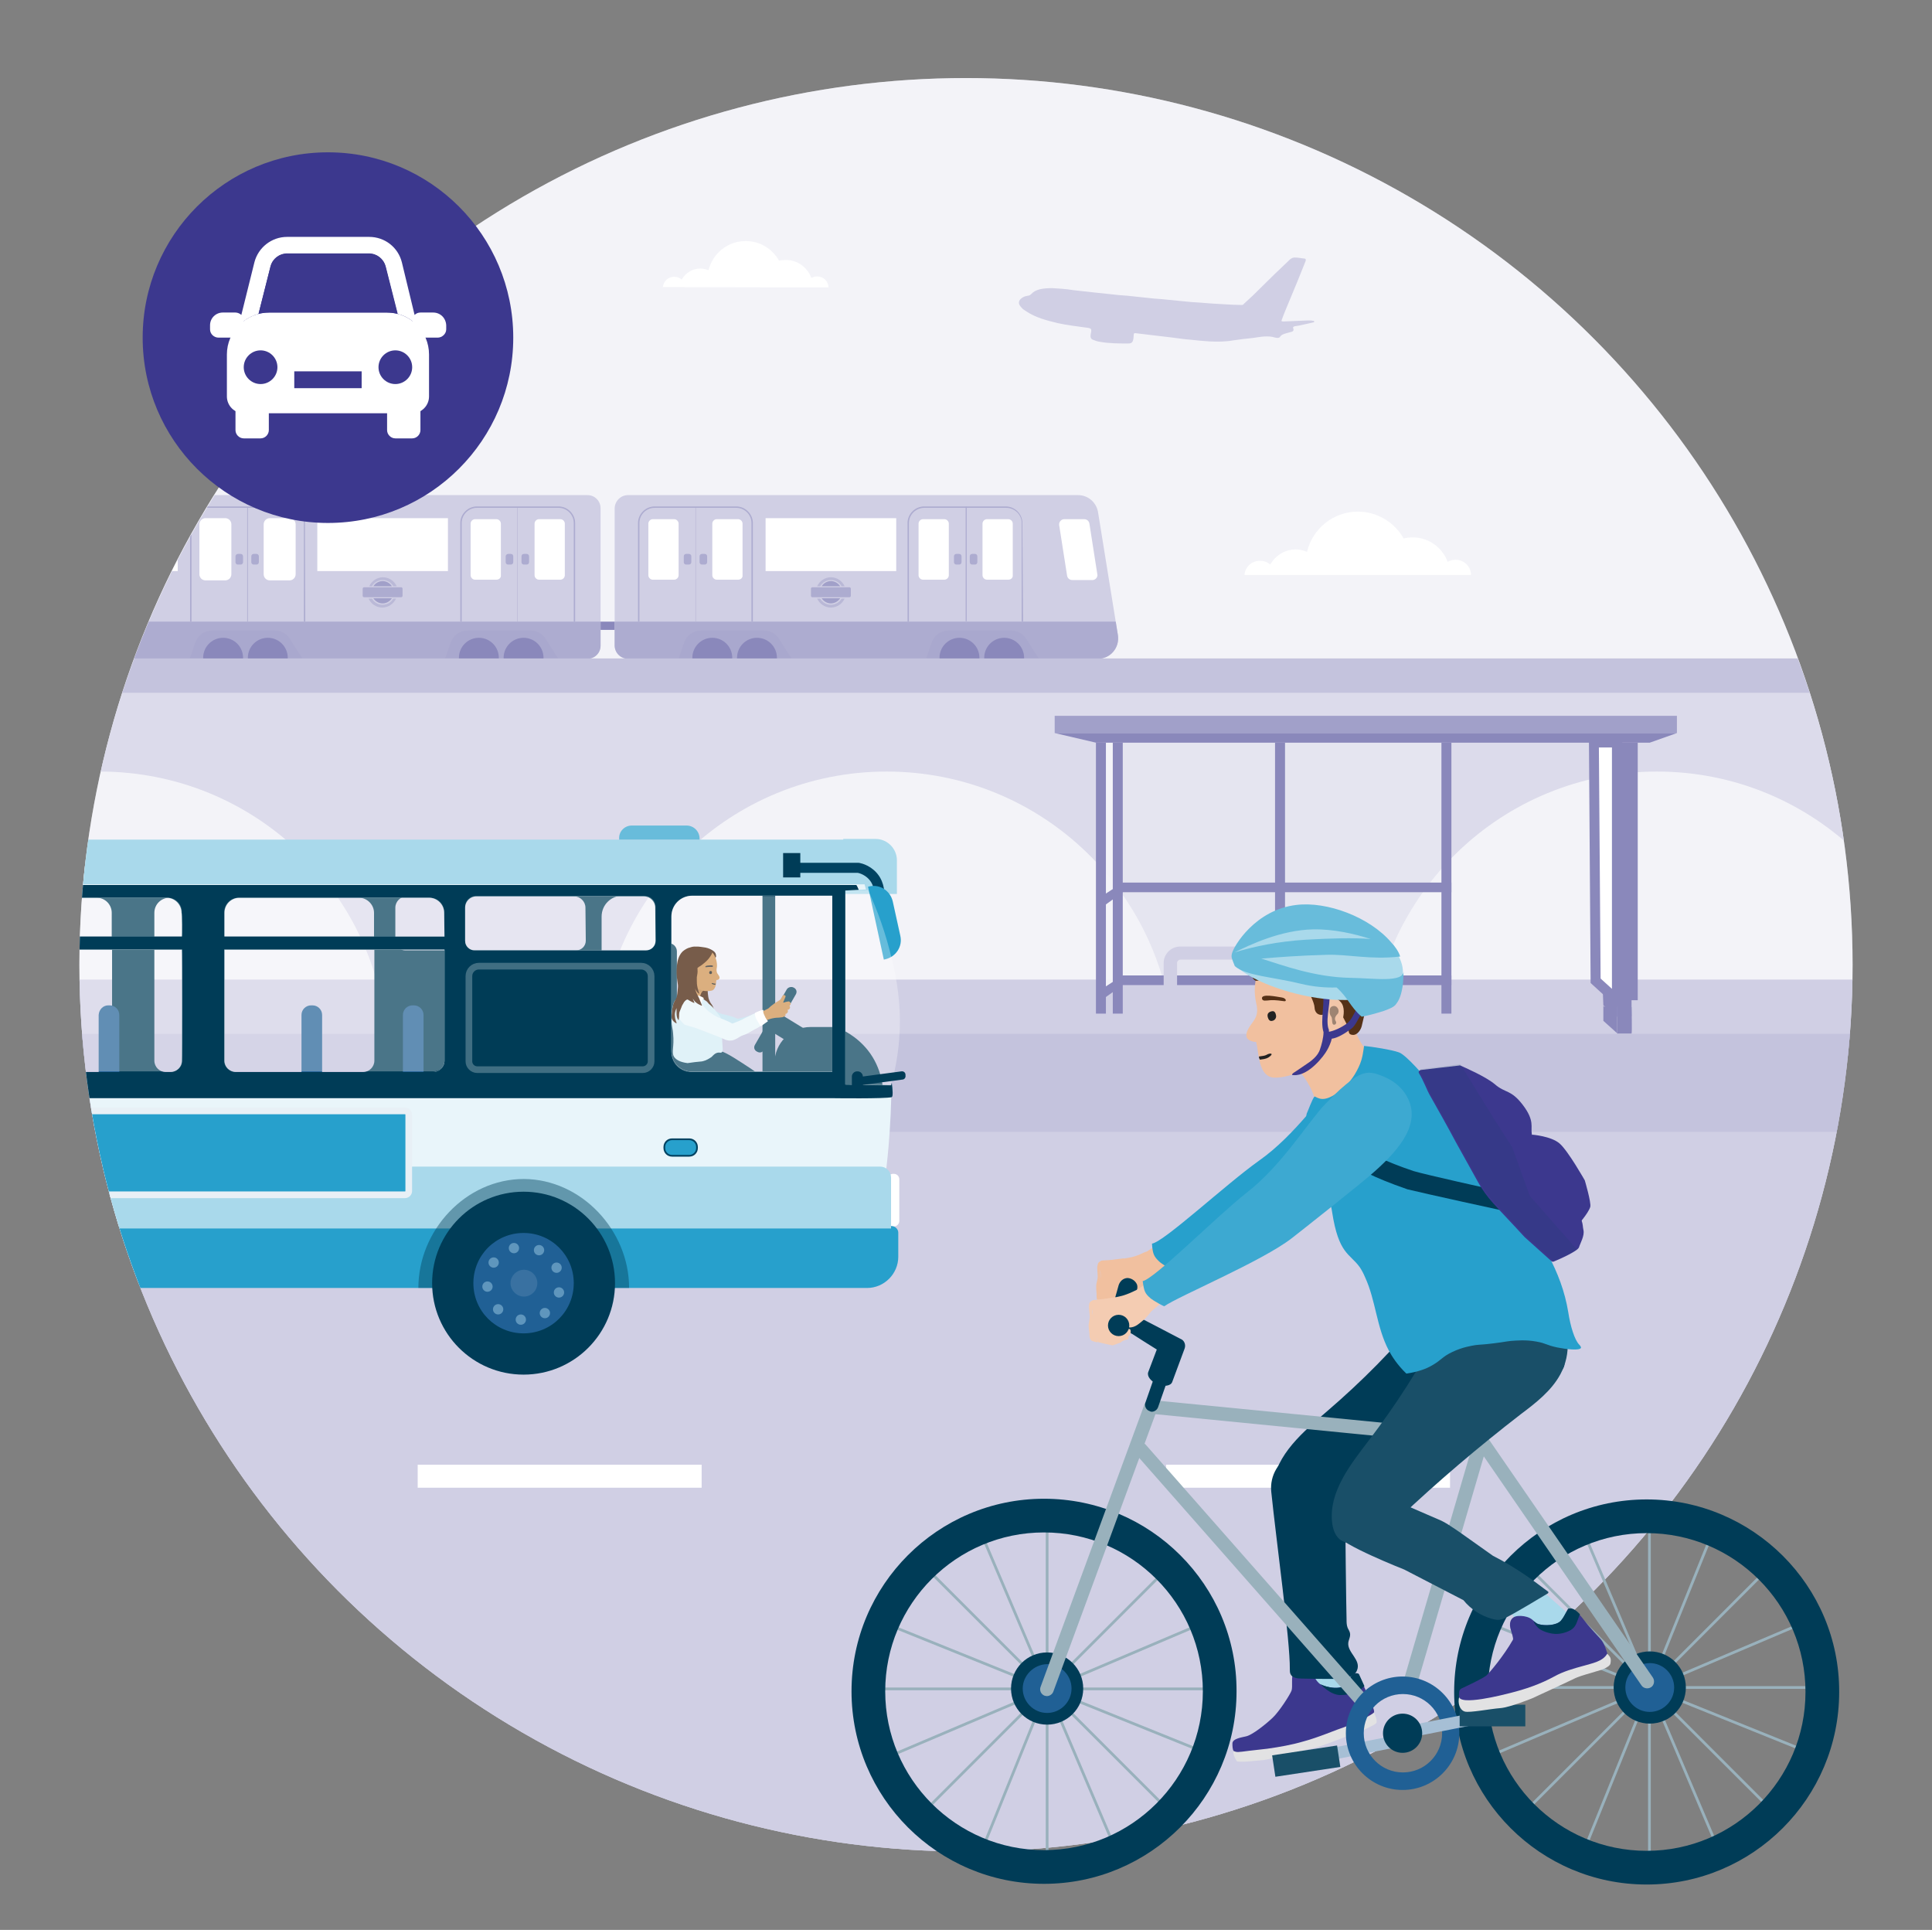 <?xml version="1.0" encoding="UTF-8"?>
<svg preserveAspectRatio="xMidYMid slice" width="800px" height="799px" xmlns="http://www.w3.org/2000/svg" xmlns:xlink="http://www.w3.org/1999/xlink" version="1.1" id="Layer_1" x="0px" y="0px" viewBox="0 0 562.2 561.3" style="enable-background:new 0 0 562.2 561.3;" xml:space="preserve">
<rect x="0" y="0" width="562.2" height="561.3" fill="#808080" stroke="none"/>
<style type="text/css">
	.st0{clip-path:url(#SVGID_00000115496857462470685940000016983862677104048575_);}
	.st1{fill:#EBEBF4;}
	.st2{clip-path:url(#SVGID_00000181808602723491208130000007296698658961578421_);}
	.st3{fill:#3C388E;}
	.st4{fill:#B1AFD2;}
	.st5{clip-path:url(#SVGID_00000171699655391524717030000012414264792682793362_);}
	.st6{fill:#7674B0;}
	.st7{opacity:0.1;fill:#3C388E;enable-background:new    ;}
	.st8{fill:#FFFFFF;}
	.st9{fill:#8C8ABC;}
	.st10{fill:#6360A5;}
	.st11{clip-path:url(#SVGID_00000146466838355079047650000001329170672568610203_);}
	.st12{fill:#8A88BB;}
	.st13{fill:#C4C3DD;}
	.st14{fill:#9D9BC6;}
	.st15{opacity:0.4;fill:#EBEBF4;enable-background:new    ;}
	.st16{opacity:0.98;fill:#EBEBF4;enable-background:new    ;}
	.st17{opacity:0.4;fill:#FFFFFF;enable-background:new    ;}
	.st18{clip-path:url(#SVGID_00000116211270784366700050000007764285587725276821_);}
	.st19{fill:#003C57;}
	.st20{fill:#BEE2F0;}
	.st21{fill:#CC8E4A;}
	.st22{fill:#3F1900;}
	.st23{opacity:0.1;enable-background:new    ;}
	.st24{fill:#D4ECF5;}
	.st25{fill:#1B1C1A;}
	.st26{fill:#222222;}
	.st27{opacity:0.1;fill:#222222;enable-background:new    ;}
	.st28{fill:#E9F5FA;}
	.st29{fill:#206095;}
	.st30{fill:#A9D9EB;}
	.st31{fill:#27A0CC;}
	.st32{opacity:0.42;fill:#003C57;enable-background:new    ;}
	.st33{fill:#5F96BD;}
	.st34{opacity:0.38;fill:#6390B5;enable-background:new    ;}
	.st35{fill:#68BCDB;}
	.st36{fill:none;stroke:#004362;stroke-width:2.92;stroke-linecap:round;stroke-linejoin:round;}
	.st37{fill:#27A0CC;stroke:#E8F0F6;stroke-width:1.94;stroke-miterlimit:10;}
	.st38{fill:#004362;}
	.st39{opacity:0.29;fill:#FFFFFF;enable-background:new    ;}
	.st40{opacity:0.42;fill:#003C57;stroke:#99B4C0;stroke-width:1.94;stroke-miterlimit:10;enable-background:new    ;}
	.st41{fill:#E2E2E3;}
	.st42{fill:#F1C09F;}
	.st43{fill:#553117;}
	.st44{fill:#F2C6A9;}
	.st45{opacity:0.4;fill:#222222;enable-background:new    ;}
	.st46{fill:#99B1BC;}
	.st47{fill:#A6BFD5;}
	.st48{fill:#194F68;}
	.st49{opacity:0.1;fill:#003C57;enable-background:new    ;}
	.st50{fill:#F4CCB2;}
	.st51{fill:#3DA9D1;}
</style>
<g id="Transport">
	<g id="Background-2">
		<g>
			<defs>
				<circle id="SVGID_1_" cx="281.1" cy="280.6" r="257.9"></circle>
			</defs>
			<clipPath id="SVGID_00000048463121007872792230000014939927842256688308_">
				<use xlink:href="#SVGID_1_" style="overflow:visible;"></use>
			</clipPath>
			<g style="clip-path:url(#SVGID_00000048463121007872792230000014939927842256688308_);">
				<circle class="st1" cx="281.1" cy="280.6" r="257.9"></circle>
				<g id="Train-bridge">
					<g>
						<defs>
							<circle id="SVGID_00000120532584702992363570000016529686325125541538_" cx="281.1" cy="281.1" r="258"></circle>
						</defs>
						<clipPath id="SVGID_00000077320177361945118240000008090852081357266588_">
							<use xlink:href="#SVGID_00000120532584702992363570000016529686325125541538_" style="overflow:visible;"></use>
						</clipPath>
						<g style="clip-path:url(#SVGID_00000077320177361945118240000008090852081357266588_);">
							<g>
								<g id="Train">
									<g>
										<rect x="172.1" y="180.8" class="st3" width="9.5" height="2.4"></rect>
										<g>
											<path class="st4" d="M-27.1,144H171c2.1,0,3.8,1.7,3.8,3.8v40c0,2.1-1.7,3.8-3.8,3.8H-27.1c-2.1,0-3.8-1.7-3.8-3.8v-40             C-30.9,145.7-29.2,144-27.1,144z"></path>
											<g>
												<defs>
													<path id="SVGID_00000112598151525275846440000005680462534903622584_" d="M-27.1,144H171c2.1,0,3.8,1.7,3.8,3.8v40               c0,2.1-1.7,3.8-3.8,3.8H-27.1c-2.1,0-3.8-1.7-3.8-3.8v-40C-30.9,145.7-29.2,144-27.1,144z"></path>
												</defs>
												<clipPath id="SVGID_00000096031700529869166170000000563955952824777146_">
													<use xlink:href="#SVGID_00000112598151525275846440000005680462534903622584_" style="overflow:visible;"></use>
												</clipPath>
												<g style="clip-path:url(#SVGID_00000096031700529869166170000000563955952824777146_);">
													<rect x="-31.9" y="180.8" class="st6" width="230" height="12"></rect>
												</g>
											</g>
										</g>
										<g>
											<path class="st7" d="M162.5,191.6l-3.7-5.8c-0.9-1.5-2.6-2.4-4.4-2.4h-18.3c-2.2,0-4.2,1.4-4.9,3.5l-1.6,4.7H162.5             L162.5,191.6z"></path>
											<circle class="st3" cx="152.4" cy="191.3" r="5.8"></circle>
											<circle class="st3" cx="139.4" cy="191.3" r="5.8"></circle>
										</g>
										<g>
											<path class="st7" d="M88.1,191.6l-3.7-5.8c-0.9-1.5-2.6-2.4-4.4-2.4H61.8c-2.2,0-4.2,1.4-4.9,3.5l-1.6,4.7             C55.4,191.6,88.1,191.6,88.1,191.6z"></path>
											<circle class="st3" cx="78" cy="191.3" r="5.8"></circle>
											<circle class="st3" cx="65" cy="191.3" r="5.8"></circle>
										</g>
										<g>
											<path class="st7" d="M13.8,191.6l-3.7-5.8c-0.9-1.5-2.6-2.4-4.4-2.4h-18.3c-2.2,0-4.2,1.4-4.9,3.5l-1.6,4.7H13.8z"></path>
											<circle class="st3" cx="3.6" cy="191.3" r="5.8"></circle>
										</g>
										<g>
											<rect x="92.4" y="150.7" class="st8" width="38" height="15.4"></rect>
											<path class="st8" d="M92.7,151h37.4v14.8H92.7L92.7,151"></path>
										</g>
										<g>
											<path class="st6" d="M152.5,161.1h0.8c0.4,0,0.7,0.3,0.7,0.7v1.7c0,0.4-0.3,0.7-0.7,0.7h-0.8c-0.4,0-0.7-0.3-0.7-0.7             v-1.7C151.8,161.4,152.1,161.1,152.5,161.1z"></path>
											<path class="st6" d="M147.9,161.1h0.8c0.4,0,0.7,0.3,0.7,0.7v1.7c0,0.4-0.3,0.7-0.7,0.7h-0.8c-0.4,0-0.7-0.3-0.7-0.7             v-1.7C147.2,161.4,147.6,161.1,147.9,161.1z"></path>
											<rect x="150.6" y="147.7" class="st6" width="0.1" height="33.1"></rect>
											<path class="st8" d="M163.1,168.6h-6.2c-0.7,0-1.3-0.6-1.3-1.3v-15c0-0.7,0.6-1.3,1.3-1.3h6.2c0.7,0,1.3,0.6,1.3,1.3v15             C164.4,168,163.8,168.6,163.1,168.6z"></path>
											<path class="st8" d="M144.5,168.6h-6.2c-0.7,0-1.3-0.6-1.3-1.3v-15c0-0.7,0.6-1.3,1.3-1.3h6.2c0.7,0,1.3,0.6,1.3,1.3v15             C145.9,168,145.3,168.6,144.5,168.6z"></path>
										</g>
										<g>
											<path class="st6" d="M73.9,161.1h0.8c0.4,0,0.7,0.3,0.7,0.7v1.7c0,0.4-0.3,0.7-0.7,0.7h-0.8c-0.4,0-0.7-0.3-0.7-0.7v-1.7             C73.2,161.4,73.5,161.1,73.9,161.1z"></path>
											<path class="st6" d="M69.3,161.1h0.8c0.4,0,0.7,0.3,0.7,0.7v1.7c0,0.4-0.3,0.7-0.7,0.7h-0.8c-0.4,0-0.7-0.3-0.7-0.7v-1.7             C68.6,161.4,69,161.1,69.3,161.1z"></path>
											<rect x="72" y="147.7" class="st6" width="0.2" height="33.1"></rect>
											<g>
												<path class="st8" d="M84.5,168.6h-6.2c-0.7,0-1.3-0.6-1.3-1.3v-15c0-0.7,0.6-1.3,1.3-1.3h6.2c0.7,0,1.3,0.6,1.3,1.3v15              C85.8,168,85.2,168.6,84.5,168.6z"></path>
												<path class="st8" d="M76.8,167v-14.5c0-1,0.8-1.8,1.8-1.8h5.7c1,0,1.8,0.8,1.8,1.8V167c0,1-0.8,1.8-1.8,1.8h-5.7              C77.6,168.8,76.8,168,76.8,167z"></path>
											</g>
											<g>
												<path class="st8" d="M65.8,168.6h-6.2c-0.7,0-1.3-0.6-1.3-1.3v-15c0-0.7,0.6-1.3,1.3-1.3h6.2c0.7,0,1.3,0.6,1.3,1.3v15              C67.1,168,66.5,168.6,65.8,168.6z"></path>
												<path class="st8" d="M58.1,167v-14.5c0-1,0.8-1.8,1.8-1.8h5.7c1,0,1.8,0.8,1.8,1.8V167c0,1-0.8,1.8-1.8,1.8h-5.7              C58.9,168.8,58.1,168,58.1,167z"></path>
											</g>
										</g>
										<g>
											<rect x="13.8" y="150.7" class="st8" width="38" height="15.4"></rect>
											<path class="st8" d="M14.1,151h37.4v14.8H14.1V151"></path>
										</g>
										<g>
											<path class="st8" d="M5.9,168.6h-6.2c-0.7,0-1.3-0.6-1.3-1.3v-15c0-0.7,0.6-1.3,1.3-1.3h6.2c0.7,0,1.3,0.6,1.3,1.3v15             C7.2,168,6.6,168.6,5.9,168.6z"></path>
											<path class="st8" d="M-1.8,167v-14.5c0-1,0.8-1.8,1.8-1.8h5.7c1,0,1.8,0.8,1.8,1.8V167c0,1-0.8,1.8-1.8,1.8h-5.7             C-1,168.8-1.8,168-1.8,167L-1.8,167z"></path>
										</g>
										<g>
											<g>
												<path class="st9" d="M114.5,170.5c-0.6-1.1-1.8-1.8-3.1-1.8s-2.5,0.7-3.1,1.8h-0.8c0.7-1.5,2.2-2.6,4-2.6s3.3,1.1,4,2.6              H114.5z"></path>
												<path class="st10" d="M111.4,175.5c-1.1,0-2.1-0.6-2.7-1.5h5.4C113.5,174.9,112.5,175.5,111.4,175.5L111.4,175.5z"></path>
												<path class="st10" d="M111.4,169c1.1,0,2.1,0.6,2.7,1.5h-5.4C109.3,169.6,110.3,169,111.4,169L111.4,169z"></path>
												<path class="st9" d="M108.3,174.1c0.6,1.1,1.8,1.8,3.1,1.8s2.5-0.7,3.1-1.8h0.8c-0.7,1.5-2.2,2.6-4,2.6s-3.3-1.1-4-2.6              H108.3z"></path>
											</g>
											<path class="st6" d="M116.8,173.7H106c-0.2,0-0.4-0.2-0.4-0.4v-2.1c0-0.2,0.2-0.4,0.4-0.4h10.8c0.2,0,0.4,0.2,0.4,0.4             v2.1C117.2,173.5,117,173.7,116.8,173.7z"></path>
										</g>
										<g>
											<g>
												<path class="st3" d="M35.9,170.5c-0.6-1.1-1.8-1.8-3.1-1.8s-2.5,0.7-3.1,1.8h-0.9c0.7-1.5,2.2-2.6,4-2.6              c1.8,0,3.3,1.1,4,2.6C36.8,170.5,35.9,170.5,35.9,170.5z"></path>
												<path class="st3" d="M32.8,175.5c-1.1,0-2.1-0.6-2.7-1.5h5.4C35,174.9,34,175.5,32.8,175.5L32.8,175.5z"></path>
												<path class="st3" d="M32.8,169c1.1,0,2.1,0.6,2.7,1.5h-5.4C30.7,169.6,31.7,169,32.8,169L32.8,169z"></path>
												<path class="st3" d="M29.7,174.1c0.6,1.1,1.8,1.8,3.1,1.8c1.3,0,2.5-0.7,3.1-1.8h0.8c-0.7,1.5-2.2,2.6-4,2.6              s-3.3-1.1-4-2.6C28.9,174.1,29.7,174.1,29.7,174.1z"></path>
											</g>
											<path class="st3" d="M38.2,173.7H27.4c-0.2,0-0.4-0.2-0.4-0.4v-2.1c0-0.2,0.2-0.4,0.4-0.4h10.8c0.2,0,0.4,0.2,0.4,0.4             v2.1C38.6,173.5,38.4,173.7,38.2,173.7z"></path>
										</g>
									</g>
									<g>
										<path class="st4" d="M182.8,191.6h136.7c3.6,0,6.3-3.2,5.8-6.8l-5.8-35.9c-0.5-2.8-2.9-4.9-5.8-4.9H182.8            c-2.2,0-3.9,1.8-3.9,3.9v39.6C178.8,189.8,180.6,191.6,182.8,191.6L182.8,191.6z"></path>
										<g>
											<defs>
												<path id="SVGID_00000115491871414661656190000000680757906300478891_" d="M182.8,191.6h136.7c3.6,0,6.3-3.2,5.8-6.8              l-5.8-35.9c-0.5-2.8-2.9-4.9-5.8-4.9H182.8c-2.2,0-3.9,1.8-3.9,3.9v39.6C178.8,189.8,180.6,191.6,182.8,191.6              L182.8,191.6z"></path>
											</defs>
											<clipPath id="SVGID_00000116919624149336120320000012656288649352907425_">
												<use xlink:href="#SVGID_00000115491871414661656190000000680757906300478891_" style="overflow:visible;"></use>
											</clipPath>
											<g style="clip-path:url(#SVGID_00000116919624149336120320000012656288649352907425_);">
												<rect x="177.9" y="180.8" class="st6" width="148.3" height="17.5"></rect>
											</g>
										</g>
									</g>
									<path class="st6" d="M297.7,180.8h-0.4v-28.7c0-2.4-2-4.4-4.5-4.4h-23.8c-2.5,0-4.5,2-4.5,4.4v28.7h-0.4v-28.7           c0-2.6,2.2-4.8,4.8-4.8h23.8c2.6,0,4.8,2.2,4.8,4.8L297.7,180.8L297.7,180.8z"></path>
									<path class="st6" d="M219.1,180.8h-0.4v-28.7c0-2.4-2-4.4-4.4-4.4h-23.8c-2.4,0-4.4,2-4.4,4.4v28.7h-0.4v-28.7           c0-2.6,2.2-4.8,4.8-4.8h23.8c2.6,0,4.8,2.2,4.8,4.8L219.1,180.8L219.1,180.8z"></path>
									<path class="st6" d="M167.4,180.8H167v-28.7c0-2.4-2-4.4-4.4-4.4h-23.8c-2.4,0-4.4,2-4.4,4.4v28.7H134v-28.7           c0-2.6,2.2-4.8,4.8-4.8h23.8c2.6,0,4.8,2.2,4.8,4.8L167.4,180.8L167.4,180.8z"></path>
									<path class="st6" d="M88.9,180.8h-0.4v-28.7c0-2.4-2-4.4-4.4-4.4H60.3c-2.5,0-4.5,2-4.5,4.4v28.7h-0.4v-28.7           c0-2.6,2.2-4.8,4.8-4.8h23.8c2.7,0,4.8,2.2,4.8,4.8L88.9,180.8L88.9,180.8z"></path>
									<path class="st3" d="M10.4,180.8H10v-28.7c0-2.4-2-4.4-4.4-4.4h-23.8c-2.5,0-4.4,2-4.4,4.4v28.7H-23v-28.7           c0-2.6,2.2-4.8,4.8-4.8H5.6c2.6,0,4.8,2.2,4.8,4.8V180.8z"></path>
									<path class="st7" d="M302.3,191.6l-3.7-5.8c-0.9-1.5-2.6-2.4-4.4-2.4H276c-2.2,0-4.2,1.4-4.9,3.5l-1.6,4.7H302.3z"></path>
									<circle class="st3" cx="292.2" cy="191.3" r="5.8"></circle>
									<circle class="st3" cx="279.2" cy="191.3" r="5.8"></circle>
									<path class="st7" d="M230.4,191.6l-3.7-5.8c-0.9-1.5-2.6-2.4-4.4-2.4h-18.3c-2.2,0-4.2,1.4-4.9,3.5l-1.6,4.7H230.4           L230.4,191.6z"></path>
									<circle class="st3" cx="220.3" cy="191.3" r="5.8"></circle>
									<circle class="st3" cx="207.3" cy="191.3" r="5.8"></circle>
									<rect x="222.8" y="150.7" class="st8" width="38" height="15.4"></rect>
									<path class="st8" d="M317.9,168.7H312c-0.7,0-1.4-0.5-1.5-1.3l-2.3-14.7c-0.1-0.9,0.6-1.7,1.5-1.7h5.8           c0.7,0,1.4,0.5,1.5,1.3l2.3,14.7C319.5,167.8,318.8,168.7,317.9,168.7z"></path>
									<g>
										<path class="st6" d="M282.9,161.1h0.8c0.4,0,0.7,0.3,0.7,0.7v1.7c0,0.4-0.3,0.7-0.7,0.7h-0.8c-0.4,0-0.7-0.3-0.7-0.7v-1.7            C282.2,161.4,282.5,161.1,282.9,161.1z"></path>
										<path class="st6" d="M278.3,161.1h0.8c0.4,0,0.7,0.3,0.7,0.7v1.7c0,0.4-0.3,0.7-0.7,0.7h-0.8c-0.4,0-0.7-0.3-0.7-0.7v-1.7            C277.6,161.4,277.9,161.1,278.3,161.1z"></path>
										<rect x="281" y="147.4" class="st6" width="0.3" height="33.3"></rect>
										<path class="st8" d="M293.4,168.6h-6.2c-0.7,0-1.3-0.6-1.3-1.3v-15c0-0.7,0.6-1.3,1.3-1.3h6.2c0.7,0,1.3,0.6,1.3,1.3v15            C294.8,168,294.2,168.6,293.4,168.6z"></path>
										<path class="st8" d="M274.8,168.6h-6.2c-0.7,0-1.3-0.6-1.3-1.3v-15c0-0.7,0.6-1.3,1.3-1.3h6.2c0.7,0,1.3,0.6,1.3,1.3v15            C276.1,168,275.5,168.6,274.8,168.6z"></path>
									</g>
									<g>
										<path class="st6" d="M204.3,161.1h0.8c0.4,0,0.7,0.3,0.7,0.7v1.7c0,0.4-0.3,0.7-0.7,0.7h-0.8c-0.4,0-0.7-0.3-0.7-0.7v-1.7            C203.6,161.4,203.9,161.1,204.3,161.1z"></path>
										<path class="st6" d="M199.7,161.1h0.8c0.4,0,0.7,0.3,0.7,0.7v1.7c0,0.4-0.3,0.7-0.7,0.7h-0.8c-0.4,0-0.7-0.3-0.7-0.7v-1.7            C199,161.4,199.3,161.1,199.7,161.1z"></path>
										<rect x="202.4" y="147.7" class="st6" width="0.1" height="33.1"></rect>
										<path class="st8" d="M214.8,168.6h-6.2c-0.7,0-1.3-0.6-1.3-1.3v-15c0-0.7,0.6-1.3,1.3-1.3h6.2c0.7,0,1.3,0.6,1.3,1.3v15            C216.2,168,215.6,168.6,214.8,168.6z"></path>
										<path class="st8" d="M196.2,168.6H190c-0.7,0-1.3-0.6-1.3-1.3v-15c0-0.7,0.6-1.3,1.3-1.3h6.2c0.7,0,1.3,0.6,1.3,1.3v15            C197.5,168,196.9,168.6,196.2,168.6z"></path>
									</g>
									<g>
										<g>
											<path class="st12" d="M244.9,170.5c-0.6-1.1-1.8-1.8-3.1-1.8s-2.5,0.7-3.1,1.8h-0.9c0.7-1.5,2.2-2.6,4-2.6s3.3,1.1,4,2.6             H244.9z"></path>
											<path class="st10" d="M241.8,175.5c-1.1,0-2.1-0.6-2.7-1.5h5.4C243.9,174.9,242.9,175.5,241.8,175.5L241.8,175.5z"></path>
											<path class="st10" d="M241.8,169c1.1,0,2.1,0.6,2.7,1.5h-5.4C239.7,169.6,240.7,169,241.8,169L241.8,169z"></path>
											<path class="st12" d="M238.7,174.1c0.6,1.1,1.8,1.8,3.1,1.8s2.5-0.7,3.1-1.8h0.9c-0.7,1.5-2.2,2.6-4,2.6s-3.3-1.1-4-2.6             H238.7z"></path>
										</g>
										<path class="st6" d="M247.2,173.7h-10.8c-0.2,0-0.4-0.2-0.4-0.4v-2.1c0-0.2,0.2-0.4,0.4-0.4h10.8c0.2,0,0.4,0.2,0.4,0.4            v2.1C247.6,173.5,247.4,173.7,247.2,173.7z"></path>
									</g>
								</g>
								<g id="Bridge">
									<path class="st13" d="M117.4,200.4c0.2,34.8,0.5,69.6,0.8,104.4c18.7,0,37.4,0,56.1,0c1.8-44.7,38.5-80.4,83.7-80.4           s81.9,35.7,83.6,80.4h54.3V200.6C311.1,200.5,202.2,200.5,117.4,200.4L117.4,200.4z"></path>
									<path class="st13" d="M341.7,200.4c0.2,34.8,0.5,69.6,0.8,104.4c18.7,0,37.4,0,56,0c1.8-44.7,38.5-80.4,83.6-80.4           s81.9,35.7,83.6,80.4h54.3V200.6C535.4,200.5,426.4,200.5,341.7,200.4L341.7,200.4z"></path>
									<path class="st13" d="M-111.4,200.4c0.2,34.8,0.5,69.6,0.8,104.4c18.7,0,37.4,0,56,0c1.8-44.7,38.5-80.4,83.7-80.4           s81.9,35.7,83.7,80.4H167V200.6C82.3,200.5-26.7,200.5-111.4,200.4L-111.4,200.4z"></path>
									<rect x="-108.4" y="191.5" class="st14" width="636.8" height="10"></rect>
								</g>
							</g>
						</g>
					</g>
				</g>
				<rect x="2.3" y="326.8" class="st4" width="549" height="227.4"></rect>
				<rect x="5.6" y="284.9" class="st4" width="549" height="22.1"></rect>
				<rect x="13.9" y="300.7" class="st14" width="557.5" height="28.5"></rect>
				<g id="Road-mark">
					<rect id="Road-mark-2" x="121.6" y="426" class="st8" width="82.6" height="6.7"></rect>
					<rect id="Road-mark-3" x="339.3" y="426" class="st8" width="82.6" height="6.7"></rect>
				</g>
				<path id="Cloud" class="st8" d="M428,167.2c0-2.4-2-4.4-4.5-4.4c-0.8,0-1.6,0.2-2.3,0.6c-1.5-4.1-5.5-7.1-10.1-7.1      c-0.9,0-1.8,0.1-2.7,0.3c-2.6-4.6-7.6-7.8-13.3-7.8c-7.2,0-13.2,5-14.8,11.7c-1-0.4-2.1-0.7-3.3-0.7c-3.2,0-5.9,1.8-7.4,4.4      c-0.8-0.7-1.8-1.1-3-1.1c-2.4,0-4.3,1.8-4.5,4.1L428,167.2L428,167.2z"></path>
				<path id="Cloud-2" class="st8" d="M241.1,83.6c0-1.8-1.5-3.2-3.3-3.2c-0.6,0-1.2,0.2-1.7,0.4c-1.1-3-4-5.2-7.4-5.2      c-0.7,0-1.3,0.1-2,0.2c-1.9-3.4-5.5-5.7-9.7-5.7c-5.2,0-9.6,3.6-10.8,8.5c-0.7-0.3-1.6-0.5-2.4-0.5c-2.3,0-4.3,1.3-5.4,3.2      c-0.6-0.5-1.3-0.8-2.2-0.8c-1.7,0-3.1,1.3-3.3,3L241.1,83.6L241.1,83.6z"></path>
				<g id="Plane">
					<path class="st4" d="M306.2,83.8c1.5,0.1,3.9,0.2,6.2,0.6c1.8,0.2,3.6,0.4,5.4,0.6c1.9,0.2,3.8,0.4,5.7,0.6       c1.5,0.2,2.9,0.3,4.4,0.4c1.9,0.2,3.8,0.4,5.7,0.6c1.5,0.2,3,0.3,4.4,0.4c2,0.2,4,0.4,6.1,0.6c1.6,0.2,3.2,0.3,4.9,0.4       c2.5,0.2,4.9,0.4,7.4,0.5c1.6,0.1,3.3,0.2,4.9,0.2c0.3,0,0.5-0.1,0.6-0.3c0.9-0.8,1.8-1.7,2.7-2.5c2.8-2.7,5.5-5.5,8.4-8.2       c0.8-0.8,1.6-1.5,2.4-2.3c0.4-0.3,0.8-0.5,1.3-0.5c1,0,1.9,0.2,2.8,0.3c0.4,0,0.5,0.2,0.4,0.7c-1.6,4-3.2,8-4.9,12       c-0.7,1.7-1.4,3.3-2,5c-0.2,0.4-0.2,0.6,0.4,0.6c2.4-0.1,4.8-0.2,7.2-0.3c0.5,0,1,0,1.4,0.1c0.2,0,0.4,0,0.4,0.2       c0,0.2-0.2,0.3-0.4,0.3c-0.9,0.2-1.8,0.4-2.7,0.6c-0.9,0.2-1.8,0.4-2.6,0.5c-0.3,0.1-0.6,0.2-0.4,0.6c0.2,0.5,0,0.9-0.5,1       c-0.6,0.2-1.2,0.3-1.8,0.5c-0.6,0.2-1.2,0.4-1.5,0.9c-0.3,0.5-0.9,0.4-1.4,0.3c-2.2-0.7-4.4-0.2-6.6,0.1       c-1.9,0.2-3.8,0.4-5.7,0.7c-2.2,0.4-4.5,0.4-6.8,0.3c-1.9-0.1-3.8-0.3-5.6-0.5c-1.7-0.1-3.4-0.4-5.1-0.6       c-2-0.2-3.9-0.5-5.9-0.7c-1.7-0.2-3.3-0.4-5-0.6c-0.3,0-0.5,0-0.5,0.4c0,0.4-0.1,0.8-0.1,1.2c-0.2,1.1-0.5,1.4-1.6,1.4       c-2.7,0-5.5,0-8.2-0.5c-0.7-0.1-1.3-0.3-2-0.6c-0.6-0.2-0.8-0.8-0.6-1.7c0.3-1.5,0.2-1.6-1.2-1.8c-2.8-0.4-5.6-0.7-8.3-1.3       c-3.3-0.8-6.6-1.6-9.5-3.6c-0.5-0.3-0.9-0.6-1.2-1c-1.1-1.1-0.9-2.1,0.4-2.9c0.5-0.3,0.9-0.4,1.5-0.5c0.4,0,0.7-0.2,1-0.5       C301.3,84.2,303.2,83.8,306.2,83.8L306.2,83.8z"></path>
				</g>
				<g id="Bus-stop">
					<rect x="324.5" y="214.8" class="st15" width="96.6" height="69.9"></rect>
					<rect x="320.8" y="214.8" class="st16" width="4.2" height="72.9"></rect>
					<g>
						<rect x="306.9" y="208.2" class="st10" width="181" height="5"></rect>
						<polygon class="st3" points="306.9,213.2 318.9,216 480,216 487.9,213.2       "></polygon>
						<rect x="318.9" y="216" class="st3" width="2.9" height="78.8"></rect>
						<rect x="419.4" y="216" class="st3" width="2.9" height="78.8"></rect>
						<rect x="323.8" y="216" class="st3" width="2.9" height="78.8"></rect>
						<rect x="371" y="216" class="st3" width="2.9" height="78.8"></rect>
						<rect x="470.5" y="216" class="st3" width="6" height="74.9"></rect>
						<polygon class="st3" points="466.3,287.2 466.5,292.4 470.5,295.8 470.5,287.2       "></polygon>
						<rect x="470.5" y="287.2" class="st3" width="4.2" height="8.4"></rect>
						<path class="st3" d="M474.7,300.6h-4.2v-7.7h4.2C474.7,292.8,474.9,300.4,474.7,300.6z"></path>
						<path class="st3" d="M466.5,292.4v4.5l4,3.6v-7.7C470.5,292.8,465.8,293.1,466.5,292.4L466.5,292.4z"></path>
						<g>
							<polygon class="st8" points="470.5,290.9 464.2,285.3 463.7,216 470.5,216        "></polygon>
							<path class="st3" d="M471.9,294.2l-9.1-8.3l-0.5-71.4h9.7V294.2L471.9,294.2z M465.7,284.6l3.3,3v-70.2h-3.8L465.7,284.6z"></path>
						</g>
						<polygon class="st3" points="320.2,264.2 319.3,261.5 326.7,256.7 422.3,256.7 422.3,259.5 326.7,259.5       "></polygon>
						<polygon class="st3" points="320.2,291.1 319.3,288.5 326.7,283.7 422.3,283.7 422.3,286.5 326.7,286.5       "></polygon>
						<path class="st4" d="M405.4,295h-3.9v-14.9c0-0.5-0.4-1-1-1h-57c-0.5,0-1,0.4-1,1V295h-3.9v-14.9c0-2.7,2.2-4.8,4.8-4.8h57        c2.7,0,4.8,2.2,4.8,4.8V295z"></path>
					</g>
				</g>
				<rect id="BG-overlay" x="-7.2" y="-3.6" class="st17" width="562.6" height="563.8"></rect>
			</g>
		</g>
	</g>
	<g id="Bus">
		<g>
			<defs>
				<circle id="SVGID_00000050647111353057008950000011177893256745408909_" cx="281.1" cy="280.6" r="257.9"></circle>
			</defs>
			<clipPath id="SVGID_00000105411485861238026690000016170277676626531718_">
				<use xlink:href="#SVGID_00000050647111353057008950000011177893256745408909_" style="overflow:visible;"></use>
			</clipPath>
			<g style="clip-path:url(#SVGID_00000105411485861238026690000016170277676626531718_);">
				<g id="Bus-2">
					<path class="st19" d="M238.9,315.6c-4.4-0.1-8.9-0.1-13.3-0.2c0-18.8,0-37.6,0-56.4c1.3-0.1,2.6-0.1,3.9-0.2       c-0.1-0.3-0.3-0.6-0.4-0.9c-0.1-0.2-0.2-0.4-0.3-0.5h-6.7h-493.8c-1.9,0-3.4,1.7-3.4,3.7v54c0,2.4,1.8,4.3,4,4.3h493.3       c0,0,15,0.2,16.9-0.3c0.4-0.2,0.3-2,0-4.3C239,315.2,239,315.4,238.9,315.6L238.9,315.6z M-228.8,285.6c0,2.4-2,4.4-4.4,4.4       h-36.2c-2.4,0-4.4-2-4.4-4.4V266c0-2.4,2-4.4,4.4-4.4h36.1c2.4,0,4.4,2,4.4,4.4L-228.8,285.6L-228.8,285.6z M-190.6,285.6       c0,2.4-2,4.4-4.4,4.4h-21.8c-2.4,0-4.4-2-4.4-4.4V266c0-2.4,2-4.4,4.4-4.4h21.8c2.4,0,4.4,2,4.4,4.4V285.6L-190.6,285.6z        M-120,285.6c0,2.4-2,4.4-4.4,4.4h-55.2c-2.4,0-4.4-2-4.4-4.4V266c0-2.4,2-4.4,4.4-4.4h55.2c2.4,0,4.4,2,4.4,4.4V285.6       L-120,285.6z M-43.6,308.5c0,1.8-1.5,3.3-3.3,3.3h-57.5c-1.8,0-3.3-1.5-3.3-3.3v-32.3h64L-43.6,308.5L-43.6,308.5z        M-43.6,272.4h-64v-6.9c0-2.5,2-4.4,4.4-4.4h55.1c2.5,0,4.4,2,4.4,4.4C-43.6,265.5-43.6,272.4-43.6,272.4z M32.7,308.5       c0,1.8-1.5,3.3-3.3,3.3H-28c-1.8,0-3.3-1.5-3.3-3.3v-32.3h64C32.7,276.2,32.7,308.5,32.7,308.5z M32.7,272.4h-64v-6.9       c0-2.5,2-4.4,4.4-4.4h55.1c2.5,0,4.4,2,4.4,4.4V272.4z M109,308.5c0,1.8-1.5,3.3-3.3,3.3H48.3c-1.8,0-3.3-1.5-3.3-3.3v-32.3h64       L109,308.5L109,308.5z M109,272.4H45v-6.9c0-2.5,2-4.4,4.4-4.4h55.1c2.4,0,4.4,2,4.4,4.4V272.4z M170.5,273.6       c0,1.5-1.2,2.8-2.8,2.8h-49.8c-1.5,0-2.8-1.2-2.8-2.8v-9.6c0-1.8,1.5-3.3,3.3-3.3h48.7c1.8,0,3.3,1.5,3.3,3.3L170.5,273.6       L170.5,273.6z M221.9,311.7h-40.7c-3.4,0-6.1-2.7-6.1-6.1v-39c0-3.4,2.7-6.1,6.1-6.1h40.7V311.7L221.9,311.7z"></path>
					<g>
						<g>
							<path class="st19" d="M194.6,274.3L194.6,274.3c1.3,0,2.4,1.1,2.4,2.4v32.9c0,1.3-1.1,2.4-2.4,2.4l0,0         c-1.3,0-2.4-1.1-2.4-2.4v-32.9C192.2,275.3,193.3,274.3,194.6,274.3z"></path>
							<g>
								<path class="st19" d="M257.1,332.2c-10.6,0.2-21.1,0.3-31.7,0.5v-23.5c0-5.8,4.7-10.5,10.5-10.5h7.3          c1.9,0.7,5.9,2.5,9.3,6.7c4.3,5.4,4.5,11.3,4.6,13.2L257.1,332.2L257.1,332.2z"></path>
								<g>
									<path class="st19" d="M230.9,287.2l0.2,0.1c0.7,0.4,0.9,1.2,0.5,1.9l-9.3,16.2c-0.4,0.7-1.2,0.9-1.9,0.5l-0.2-0.1           c-0.7-0.4-0.9-1.2-0.5-1.9l9.3-16.2C229.4,287.1,230.3,286.9,230.9,287.2z"></path>
									
										<rect x="226.3" y="295.2" transform="matrix(0.522 -0.853 0.853 0.522 -145.972 338.639)" class="st19" width="5.7" height="8.6"></rect>
								</g>
								<g>
									<path class="st19" d="M197.5,306.7c-1.3,2.4-0.9,3.8-0.7,4.3c0.5,1.1,1.6,1.6,5.9,3.1c3.5,1.2,5.2,1.8,5.7,1.9           c5.6,1.4,13.5,1.2,14-1c0.4-1.4-2.6-3.4-6.5-5.9c-3.6-2.3-5.7-3.7-9-4.1C203,304.5,199.6,305.7,197.5,306.7L197.5,306.7z"></path>
									<path class="st20" d="M202.2,291c0.5-0.2,1.6-0.2,2.2,0.4c0.2,0.2,0.3,0.4,0.6,0.6c0.2,0.2,0.4,0.2,1.1,0.5           c0.5,0.2,0.7,0.3,0.8,0.4c0.6,0.3,0.7,0.6,1.2,1c0.5,0.4,1,0.6,1.4,0.8c0.4,0.2,0.5,0.2,1.9,0.5c1.4,0.4,1.9,0.5,2.1,0.6           c0.5,0.2,1,0.4,1.2,0.5c1.1-0.2,2.3-0.5,3.6-1c1.4-0.5,2.7-1,3.8-1.5c0.2,0.5,0.4,1,0.6,1.5c0.2,0.6,0.4,1.2,0.5,1.8           c-0.8,0.5-1.7,1-2.9,1.5c-0.4,0.2-1.5,0.6-3,1c-0.8,0.2-2.5,0.6-4.4,0.6c-1,0-1.8-0.2-5.7-1.4c-5.2-1.6-5.7-2-6.1-2.6           C200.2,294.3,200.9,291.5,202.2,291L202.2,291z"></path>
									<path class="st21" d="M227.9,291.6c0.2,0,0.5-0.1,0.8-0.2c0.6-0.1,0.8-0.2,1-0.1c0.2,0.1,0.4,0.4,0.4,0.6           c0,0.3-0.2,0.5-0.4,0.6c0,0,0.2,0.2,0.2,0.4c0.1,0.3-0.2,0.5-0.2,0.6c-0.2,0.2-0.5,0.2-0.5,0.2c0,0.1,0.1,0.2,0.1,0.4           c0,0.3-0.2,0.5-0.3,0.6c-0.2,0.2-0.4,0.2-0.5,0.2c0,0,0.2,0.2,0.1,0.4c0,0.1-0.1,0.2-0.3,0.3c-0.5,0.3-0.9,0.3-1,0.3           c-0.6,0.1-1,0.1-1.3,0.1c-0.3,0-0.8,0.1-1.3,0.2c-0.4,0.1-1.4,0.3-3.6,1.5c-0.6,0.4-1.5,0.9-2.4,1.5           c-0.2-1.2-0.4-2.3-0.7-3.5c1.1-0.3,2.2-0.7,3.4-1.3c0.8-0.4,1.5-0.7,2.2-1.1c0.5-0.5,0.9-0.8,1.3-1.1           c0.4-0.3,0.8-0.6,1-0.7c0.9-0.6,0.9-0.5,1.1-0.7c0.6-0.6,0.6-1.3,1-1.4c0,0,0.3,0,0.5,0.1c0.1,0.1,0.1,0.3,0.1,0.4           C228.4,290.5,228.1,291,227.9,291.6L227.9,291.6z"></path>
									<g>
										<g>
											<path class="st22" d="M208.4,278.3c0-0.3,0-0.7-0.2-1.1c-0.3-0.5-0.8-0.8-1.4-1.1c-0.4-0.2-1.1-0.5-2.1-0.6             c-1.4-0.2-2.1-0.3-2.3,0c-0.5,0.8,1.7,4.4,4.1,4C207.4,279.4,208.1,278.7,208.4,278.3L208.4,278.3z"></path>
											<path class="st23" d="M208.4,278.3c0-0.3,0-0.7-0.2-1.1c-0.3-0.5-0.8-0.8-1.4-1.1c-0.4-0.2-1.1-0.5-2.1-0.6             c-1.4-0.2-2.1-0.3-2.3,0c-0.5,0.8,1.7,4.4,4.1,4C207.4,279.4,208.1,278.7,208.4,278.3L208.4,278.3z"></path>
										</g>
										<path class="st22" d="M205.9,285.3c0.5,0.3-0.1,1.3,0.1,3.6c0.1,0.7,0.1,1.3,0.4,2c0.4,1,0.8,1.2,1.1,1.9            c0.3,0.6,0.5,1.5,0.3,2.8c-0.2-0.6-0.5-1.2-0.7-1.8c0.1,0.4,0.3,1,0.2,1.9c-0.1,0.5-0.3,1-0.4,1.2            c-0.3-1.2-0.4-2.2-0.4-2.9c0-0.8,0.1-1.4-0.2-2c-0.3-0.5-0.7-0.9-1-1c-0.9-0.6-1.3-0.4-1.7-0.8c-0.9-0.8-0.9-3,0.4-4.2            C204.5,285.6,205.4,285.1,205.9,285.3L205.9,285.3z"></path>
										<path class="st21" d="M205.6,287.5c-0.2,0.1-1,0.4-1.5,1.3c-0.5,1-0.4,1.9-0.3,2.1c0.4,0.5,0.9,1,1.3,1.5            c-2.8-0.2-5.6-0.4-8.4-0.7c0.7-0.7,1.5-1.4,2.2-2.1c0.4-0.4,0.9-1.2,1.2-2.4c0.3-1,0.3-1.9,0.2-2.4"></path>
										<path class="st24" d="M198.1,290c-0.1,0.5-0.8,0.4-1.4,0.8c-0.3,0.2-0.6,0.6-0.9,1.8c-0.5,2.1-0.4,4.1-0.3,5.3            c0.2,1.5,0.3,1.4,0.4,2.7c0.4,4-0.6,5.4,0.3,6.8c0.5,0.7,1.5,1.5,3.9,1.8c1.4-0.2,2.8-0.4,4.2-0.5            c1.4-0.3,2.2-0.9,2.8-1.3c0.5-0.5,0.9-1,1.6-1.2c0.7-0.2,0.9,0.1,1.3-0.1c0.5-0.3,0.3-1.2,0.2-3c-0.1-1.5-0.1-2.9-0.1-3.7            c0-1.8,0.1-2.1-0.2-2.9c-0.2-0.8-0.6-1.2-1.3-2.1c-0.5-0.7-1.1-1.5-2-2.2c-0.3-0.2-0.6-0.4-1.1-0.9            c-0.6-0.5-0.7-0.7-0.9-1c-0.8-0.7-1.7-0.6-3-0.8c-0.8-0.1-1.9-0.4-3.2-1.1c-0.1,0.1-0.3,0.4-0.4,0.7            C198,289.6,198.2,289.7,198.1,290L198.1,290z"></path>
										<path class="st8" d="M198.4,288.5c-0.1,0.1-0.2,0.3-0.4,0.6c-0.2,0.5-0.2,0.9-0.2,1.1c0.2,0,0.5,0.1,0.9,0.1            c1.2,0.1,2,0.2,2.3,0.2c0.7,0,1.6,0.3,2.9,1.1c0.2,0.1,0.4,0,0.4-0.2c0-0.2,0-0.4,0.1-0.6c0.1-0.3,0.4-0.5,0.5-0.5            c-0.8-0.5-1.4-0.7-1.9-0.8c-0.7-0.1-0.9-0.1-1.8-0.2c-0.5-0.1-0.5-0.2-1.4-0.4C199.3,288.8,198.8,288.6,198.4,288.5            L198.4,288.5z"></path>
										<g>
											<g>
												<g>
													<path class="st21" d="M201.3,285.5c-0.1,0.9,1.2,2.5,2.7,3.1c0.2-0.5,0.6-1.2,0.4-1.3c0,0-1.6-1.3-2.8-2.2               C201.4,285.2,201.3,285.4,201.3,285.5z"></path>
													<path class="st23" d="M201.5,285.5c-0.1,0.7,0.5,1.6,0.5,1.6c0.7,1,1.7,1.4,2.1,1.5c0.1-0.1,0.1-0.2,0.2-0.3               c0.2-0.2,0.3-0.3,0.4-0.4c0-0.1,0-0.3-0.2-0.6c0,0-1.6-1.3-3-2C201.6,285.3,201.6,285.4,201.5,285.5L201.5,285.5z"></path>
												</g>
												<path class="st21" d="M203.3,275.7c0.6,0,2.8-0.1,4.1,1.4c1.2,1.4,1.4,3.6,1.2,4.4c-0.1,0.5-0.1,1,0.1,1.5              c0.3,0.5,1,1.2,0.6,1.7c-0.2,0.3-0.8,0.4-0.8,0.3c0,0.1-0.1,0.4-0.1,0.7l0,0l0,0.1c0,0,0,0,0,0.1l0,0l-0.1,0.7l0,0              c-0.2,0.7-0.5,1.3-1.1,1.5c-0.8,0.2-2.2,0.3-3.3-0.2c-3.2-1-4.7-4.9-5-6.2c-0.3-1.5,0.3-4.2,2.2-5.4              C201.9,275.7,202.7,275.7,203.3,275.7L203.3,275.7z"></path>
												<path class="st25" d="M207.2,282.9c0,0.2-0.1,0.4-0.4,0.4s-0.4-0.2-0.4-0.4s0.1-0.4,0.3-0.5              C207,282.4,207.3,282.5,207.2,282.9L207.2,282.9z"></path>
												<path class="st26" d="M207.5,281c0,0.3-0.4,0.2-0.8,0.2s-1.1,0.1-1.3,0.1c-0.2,0-0.2-0.3,0.2-0.4S207.6,280.6,207.5,281              L207.5,281z"></path>
												<g>
													<path class="st21" d="M200.4,281c0.2,0,0.6,0.1,0.7,0.3c0.4,0.4,0.4,1.2,0.4,1.7c0,0.5-0.3,1-0.9,1               c-0.4,0-0.7-0.6-0.8-0.9C199.7,282.4,199.3,281.2,200.4,281L200.4,281z"></path>
													<path class="st27" d="M200.2,281.6c0.4-0.4,0.9,0.3,0.6,0.6s-0.1,0.5-0.1,0.6c0.2,0.2,0,0.3,0,0.3               c-0.4,0.1-0.2-0.5-0.5-0.7C200.1,282.3,200,281.8,200.2,281.6L200.2,281.6z"></path>
												</g>
											</g>
											<path class="st25" d="M207.6,286c-0.4-0.2-0.8,0-0.1,0.3c0.3,0.1,0.5,0.1,0.7,0.1c0-0.1,0-0.2,0.1-0.3             C208.1,286.1,207.9,286.1,207.6,286L207.6,286z"></path>
										</g>
									</g>
									<path class="st28" d="M198.6,297.4c0.3,0.3,0.5,0.5,0.5,0.5c0.6,0.4,1.4,0.4,3.7,1.2c1.5,0.6,6.7,2.5,8.1,3.2           c0.1,0.1,0.5,0.2,1,0.3c0.4,0.1,0.8,0,1.2,0c0.8-0.2,1.3-0.5,2.1-1c1-0.6,1-0.4,2.3-1c0.5-0.3,1.2-0.7,2.1-1.2           c0.5-0.2,1-0.5,1.6-0.9c0.6-0.5,1.2-0.9,1.6-1.3c-0.2-0.4-0.5-1-0.7-1.6c-0.2-0.7-0.3-1.3-0.4-1.8c-2.3,1-3.8,1.8-4.7,2.2           c-0.4,0.2-1.4,0.8-2.8,1.3c-0.4,0.2-0.8,0.3-1.1,0.4c-0.3-0.2-0.9-0.5-1.6-0.8c-1.3-0.6-1.9-0.7-2.7-1.1           c-1.1-0.5-1.9-1.2-2.5-1.6c-1.9-1.5-1.8-2.4-3.5-3.3c-0.7-0.4-1.5-0.9-2.5-0.7c-1.4,0.1-2.3,1.3-2.5,1.6           c-0.2,0.3-0.9,1.2-0.9,2.5C197.1,295.8,198.2,296.9,198.6,297.4L198.6,297.4z"></path>
									<path class="st8" d="M219.7,294.6c0,0.2,0,0.5,0.1,0.9c0.1,0.6,0.4,1.1,0.9,1.9c0.2,0.3,0.4,0.6,0.7,1.1l2.1-1.5           c-0.2-0.2-0.5-0.6-0.7-1c0,0-0.1-0.1-0.1-0.2c-0.3-0.6-0.5-1-0.6-1.6c0-0.1,0-0.3,0-0.5           C221.3,293.9,220.5,294.2,219.7,294.6z"></path>
								</g>
							</g>
						</g>
						<path class="st22" d="M205.4,275.8c-0.6-0.2-1.2-0.2-1.7-0.2c-0.3-0.1-0.9-0.3-1.5-0.3c-0.6,0-1.2,0.2-1.5,0.3        c-0.5,0.1-1.3,0.5-2,1.1c-0.9,0.9-1.2,1.8-1.4,2.5c0,0-0.8,2.7-0.1,6.5c0,0.2,0.2,0.8,0.1,1.6c0,0.3-0.1,0.6-0.1,1        c-0.1,0.7-0.1,1-0.2,1.5c-0.3,1.1-0.8,1.3-1.1,2.5c-0.1,0.5-0.2,1-0.2,1c-0.1,0.2-0.1,0.4-0.1,0.5c0,0,0,0.1,0,0.1        c-0.1,1-0.2,1.8-0.1,2.3c0.3,0.9,1.3,1.5,1.4,1.4c0.1-0.1-0.2-0.5-0.4-1.4c0-0.1-0.1-0.6-0.1-1.1c0-0.4,0.1-1.1,0.5-1.9        c0,0.5,0,1,0,1.4c0,0.8,0.1,1.2,0.3,1.7c0.1,0.2,0.2,0.3,0.3,0.4c0.1-0.1,0-0.3,0.1-0.5c0.1-0.8,0-1.1,0.1-1.6        c0-0.2,0.2-0.6,0.6-1.6c0-0.1,0.2-0.6,0.6-1.2c0-0.1,0.2-0.4,0.5-0.7c0.1-0.1,0.2-0.2,0.4-0.3c0.1-0.1,0.2-0.1,0.3-0.1        c0.2,0.1,0.4,0.2,0.5,0.3c0.5,0.3,1,0.5,1.4,0.7l0,0c0.1,0,0.1-0.1,0.1-0.1c-0.2-0.4-0.3-0.8-0.5-1.2c0.2,0.3,0.5,0.8,1,1.2        c0.6,0.5,1.2,0.7,1.6,0.9c0.1,0,0.1-0.1,0.1-0.1c-0.3-0.6-0.6-1.7-1.2-2.8c-0.5-0.9-0.7-1.6-0.8-2.1c0.1,0.3,0.3,0.7,0.6,1        c0.1,0.2,0.4,0.5,0.6,0.5c0.1-0.1-0.3-0.7-0.5-1.8c-0.2-0.8-0.2-1.6-0.2-2c0-0.4,0-0.6,0-1c0.1-0.8,0.3-1.2,0.2-2.3        c0-0.1,0-0.3,0-0.4c0.3-0.2,0.7-0.5,1.2-0.8c0.5-0.4,1.2-0.9,1.9-1.7c0.4-0.5,0.9-1.1,1.3-2.1        C207,276.4,206.3,276.1,205.4,275.8L205.4,275.8z"></path>
					</g>
					<g>
						<path class="st29" d="M2.1,292.4h0.4c1.5,0,2.8,1.2,2.8,2.8v18.1c0,1.5-1.2,2.8-2.8,2.8H2.1c-1.5,0-2.8-1.2-2.8-2.8v-18.1        C-0.6,293.6,0.6,292.4,2.1,292.4z"></path>
						<path class="st29" d="M31.6,292.4H32c1.5,0,2.8,1.2,2.8,2.8v18.1c0,1.5-1.2,2.8-2.8,2.8h-0.4c-1.5,0-2.8-1.2-2.8-2.8v-18.1        C28.9,293.6,30.1,292.4,31.6,292.4z"></path>
						<path class="st29" d="M61.1,292.4h0.4c1.5,0,2.8,1.2,2.8,2.8v18.1c0,1.5-1.2,2.8-2.8,2.8h-0.4c-1.5,0-2.8-1.2-2.8-2.8v-18.1        C58.3,293.6,59.6,292.4,61.1,292.4z"></path>
						<path class="st29" d="M90.6,292.4H91c1.5,0,2.8,1.2,2.8,2.8v18.1c0,1.5-1.2,2.8-2.8,2.8h-0.4c-1.5,0-2.8-1.2-2.8-2.8v-18.1        C87.8,293.6,89.1,292.4,90.6,292.4z"></path>
						<path class="st29" d="M120.1,292.4h0.4c1.5,0,2.8,1.2,2.8,2.8v18.1c0,1.5-1.2,2.8-2.8,2.8h-0.4c-1.5,0-2.8-1.2-2.8-2.8v-18.1        C117.3,293.6,118.6,292.4,120.1,292.4z"></path>
					</g>
					<g>
						<g>
							<path class="st30" d="M245.4,244h9.4c3.4,0,6.2,2.8,6.2,6.2v9.8h-15.6V244L245.4,244L245.4,244z"></path>
							<g>
								<path class="st8" d="M259.9,341.4h0.2c0.9,0,1.6,0.7,1.6,1.6v12.1c0,0.9-0.7,1.6-1.6,1.6h-0.2c-0.9,0-1.6-0.7-1.6-1.6V343          C258.3,342.1,259,341.4,259.9,341.4z"></path>
								<g>
									<g>
										<path class="st28" d="M259.3,315.6c-4.4-0.1-8.9-0.1-13.3-0.2v-56.4c2-0.1,4-0.2,6-0.3c-0.6-2.4-1.3-4.8-1.9-7            c-175.6-0.1-351.2-0.2-526.8-0.3v122h532.1c0.7-0.8,3.2-3.9,3.2-8.6c0-4.7-2.6-7.8-3.2-8.5c1.4-7.2,2.5-14.9,3.2-23.2            c0.5-6.1,0.8-12.1,0.8-17.9C259.4,315.4,259.3,315.5,259.3,315.6L259.3,315.6z M-208.5,285.6c0,2.4-2,4.4-4.4,4.4H-249            c-2.4,0-4.4-2-4.4-4.4V266c0-2.4,2-4.4,4.4-4.4h36.1c2.4,0,4.4,2,4.4,4.4V285.6L-208.5,285.6z M-170.3,285.6            c0,2.4-2,4.4-4.4,4.4h-21.8c-2.4,0-4.4-2-4.4-4.4V266c0-2.4,2-4.4,4.4-4.4h21.8c2.4,0,4.4,2,4.4,4.4V285.6L-170.3,285.6z             M-99.6,285.6c0,2.4-2,4.4-4.4,4.4h-55.2c-2.4,0-4.4-2-4.4-4.4V266c0-2.4,2-4.4,4.4-4.4h55.2c2.4,0,4.4,2,4.4,4.4V285.6            L-99.6,285.6z M-23.3,308.5c0,1.8-1.5,3.3-3.3,3.3H-84c-1.8,0-3.3-1.5-3.3-3.3v-32.3h64L-23.3,308.5L-23.3,308.5z             M-23.3,272.4h-64v-6.9c0-2.5,2-4.4,4.4-4.4h55.1c2.5,0,4.4,2,4.4,4.4L-23.3,272.4L-23.3,272.4z M53,308.5            c0,1.8-1.5,3.3-3.3,3.3H-7.7c-1.8,0-3.3-1.5-3.3-3.3v-32.3h64C53.1,276.2,53.1,308.5,53,308.5z M53,272.4h-64v-6.9            c0-2.5,2-4.4,4.4-4.4h55.1c2.5,0,4.4,2,4.4,4.4C53.1,265.5,53.1,272.4,53,272.4z M129.4,308.5c0,1.8-1.5,3.3-3.3,3.3H68.7            c-1.8,0-3.3-1.5-3.3-3.3v-32.3h64L129.4,308.5L129.4,308.5z M129.4,272.4h-64v-6.9c0-2.5,2-4.4,4.4-4.4h55.1            c2.4,0,4.4,2,4.4,4.4L129.4,272.4L129.4,272.4z M190.8,273.6c0,1.5-1.2,2.8-2.8,2.8h-49.8c-1.5,0-2.8-1.2-2.8-2.8v-9.6            c0-1.8,1.5-3.3,3.3-3.3h48.7c1.8,0,3.3,1.5,3.3,3.3L190.8,273.6L190.8,273.6z M242.2,311.7h-40.7c-3.4,0-6.1-2.7-6.1-6.1            v-39c0-3.4,2.7-6.1,6.1-6.1h40.7L242.2,311.7L242.2,311.7z"></path>
										<path class="st31" d="M-275,356.6h534.5c1,0,1.9,0.9,1.9,1.9v7c0,5-4.1,9.1-9.1,9.1H-275c-1,0-1.9-0.9-1.9-1.9v-14.2            C-276.9,357.4-276,356.6-275,356.6L-275,356.6z"></path>
										<path class="st30" d="M-276.9,339.3h533c1.8,0,3.2,1.4,3.2,3.2v14.8h-536.2V339.3L-276.9,339.3L-276.9,339.3z"></path>
									</g>
									<g>
										<path class="st32" d="M183.1,374.6c-20.4,0-40.9,0-61.3,0c0-16.8,13.8-31.7,30.7-31.7C169.2,343,183.1,357.8,183.1,374.6            L183.1,374.6z"></path>
										<g>
											<circle class="st19" cx="152.4" cy="373.2" r="26.6"></circle>
											<g>
												<path class="st29" d="M167,373.2c0,8.1-6.5,14.6-14.6,14.6s-14.6-6.5-14.6-14.6s6.5-14.6,14.6-14.6S167,365.1,167,373.2              z"></path>
												<g>
													<circle class="st33" cx="151.6" cy="383.8" r="1.5"></circle>
													<circle class="st33" cx="145" cy="380.8" r="1.5"></circle>
													<circle class="st33" cx="141.9" cy="374.2" r="1.5"></circle>
													<circle class="st33" cx="143.7" cy="367.2" r="1.5"></circle>
													<circle class="st33" cx="149.6" cy="363" r="1.5"></circle>
													<circle class="st33" cx="156.9" cy="363.6" r="1.5"></circle>
													<circle class="st33" cx="162" cy="368.7" r="1.5"></circle>
													<circle class="st33" cx="162.7" cy="375.9" r="1.5"></circle>
													<circle class="st33" cx="158.6" cy="381.9" r="1.5"></circle>
												</g>
												<path class="st34" d="M156.4,373.2c0,2.2-1.8,3.9-3.9,3.9s-3.9-1.8-3.9-3.9s1.8-3.9,3.9-3.9S156.4,371,156.4,373.2z"></path>
											</g>
										</g>
									</g>
								</g>
								<g>
									<g>
										<path class="st30" d="M-273.6,244.2H248c3.1,0,5.6,2.5,5.6,5.6v7.4h-532v-8.2C-278.4,246.3-276.3,244.2-273.6,244.2            L-273.6,244.2z"></path>
										<path class="st35" d="M183.9,240.1h15.9c2.1,0,3.8,1.7,3.8,3.8v0.3h-23.4v-0.3C180.1,241.8,181.8,240.1,183.9,240.1            L183.9,240.1z"></path>
									</g>
									<g>
										<path class="st36" d="M229.8,252.4c7.1,0,12.9,0,20,0c0.5,0.1,3.3,0.7,5,3.5c1.4,2.4,1.1,4.8,0.9,5.3"></path>
										<path class="st31" d="M252.6,257.9l0.4-0.1c3.1-0.7,6.1,1.3,6.8,4.4l2.2,10c0.7,3.1-1.3,6.1-4.4,6.8l-0.4,0.1L252.6,257.9            L252.6,257.9L252.6,257.9z"></path>
										<rect x="227.9" y="248.1" class="st19" width="5" height="7.1"></rect>
									</g>
								</g>
							</g>
						</g>
						<path class="st37" d="M-98.7,323.1h216.6c0.6,0,1.1,0.5,1.1,1.1v22.2c0,0.6-0.5,1.1-1.1,1.1H-98.7c-0.6,0-1.1-0.5-1.1-1.1        v-22.2C-99.7,323.5-99.3,323.1-98.7,323.1z"></path>
						<g>
							<path class="st31" d="M202.8,333.6v0.3c0,1.2-1,2.2-2.2,2.2h-5c-1.2,0-2.2-1-2.2-2.2v-0.3c0-1.2,1-2.2,2.2-2.2h5         C201.8,331.3,202.8,332.4,202.8,333.6z"></path>
							<path class="st38" d="M200.6,336.4h-5c-1.4,0-2.5-1.1-2.5-2.5v-0.3c0-1.4,1.1-2.5,2.5-2.5h5c1.4,0,2.5,1.1,2.5,2.5v0.3         C203.1,335.3,202,336.4,200.6,336.4z M195.6,331.6c-1.1,0-2,0.9-2,2v0.3c0,1.1,0.9,2,2,2h5c1.1,0,2-0.9,2-2v-0.3         c0-1.1-0.9-2-2-2H195.6z"></path>
						</g>
					</g>
					<g>
						<g>
							<g>
								<path class="st19" d="M259.3,315.6c-4.4-0.1-8.9-0.1-13.3-0.2v-56.4c1.3-0.1,2.6-0.1,3.9-0.2c-0.1-0.3-0.3-0.6-0.4-0.9          c-0.1-0.2-0.2-0.4-0.3-0.5h-5.7h-1h-508.3c-1.9,0-3.4,1.7-3.4,3.7v54c0,2.4,1.8,4.3,4,4.3h507.8c0,0,15,0.2,16.9-0.3          c0.4-0.2,0.3-2,0-4.3C259.4,315.2,259.4,315.4,259.3,315.6L259.3,315.6z M-208.5,285.6c0,2.4-2,4.4-4.4,4.4H-249          c-2.4,0-4.4-2-4.4-4.4V266c0-2.4,2-4.4,4.4-4.4h36.1c2.4,0,4.4,2,4.4,4.4V285.6L-208.5,285.6z M-170.3,285.6          c0,2.4-2,4.4-4.4,4.4h-21.8c-2.4,0-4.4-2-4.4-4.4V266c0-2.4,2-4.4,4.4-4.4h21.8c2.4,0,4.4,2,4.4,4.4V285.6L-170.3,285.6z           M-99.6,285.6c0,2.4-2,4.4-4.4,4.4h-55.2c-2.4,0-4.4-2-4.4-4.4V266c0-2.4,2-4.4,4.4-4.4h55.2c2.4,0,4.4,2,4.4,4.4V285.6          L-99.6,285.6z M-23.3,308.5c0,1.8-1.5,3.3-3.3,3.3H-84c-1.8,0-3.3-1.5-3.3-3.3v-32.3h64L-23.3,308.5L-23.3,308.5z           M-23.3,272.4h-64v-6.9c0-2.5,2-4.4,4.4-4.4h55.1c2.5,0,4.4,2,4.4,4.4L-23.3,272.4L-23.3,272.4z M53,308.5          c0,1.8-1.5,3.3-3.3,3.3H-7.7c-1.8,0-3.3-1.5-3.3-3.3v-32.3h64C53.1,276.2,53.1,308.5,53,308.5z M53,272.4h-64v-6.9          c0-2.5,2-4.4,4.4-4.4h55.1c2.5,0,4.4,2,4.4,4.4C53.1,265.5,53.1,272.4,53,272.4z M129.4,308.5c0,1.8-1.5,3.3-3.3,3.3H68.7          c-1.8,0-3.3-1.5-3.3-3.3v-32.3h64L129.4,308.5L129.4,308.5z M129.4,272.4h-64v-6.9c0-2.5,2-4.4,4.4-4.4h55.1          c2.4,0,4.4,2,4.4,4.4L129.4,272.4L129.4,272.4z M190.8,273.6c0,1.5-1.2,2.8-2.8,2.8h-49.8c-1.5,0-2.8-1.2-2.8-2.8v-9.6          c0-1.8,1.5-3.3,3.3-3.3h48.7c1.8,0,3.3,1.5,3.3,3.3L190.8,273.6L190.8,273.6z M242.2,311.7h-40.7c-3.4,0-6.1-2.7-6.1-6.1          v-39c0-3.4,2.7-6.1,6.1-6.1h40.7L242.2,311.7L242.2,311.7z"></path>
								<path class="st39" d="M201.1,260.6h41.1v51.2h-41.1c-3.1,0-5.7-2.5-5.7-5.7v-39.8C195.5,263.1,198,260.6,201.1,260.6          L201.1,260.6z"></path>
								<path class="st39" d="M65.4,276.1h64v32.5c0,1.7-1.4,3-3.1,3H68.4c-1.7,0-3.1-1.4-3.1-3V276.1L65.4,276.1z"></path>
								<path class="st39" d="M69.5,261.1h55.7c2.3,0,4.1,1.9,4.1,4.1v7.1h-64v-7.1C65.4,262.9,67.2,261.1,69.5,261.1L69.5,261.1z"></path>
								<path class="st39" d="M-10.9,276.1h64v32.5c0,1.7-1.4,3-3,3H-7.9c-1.7,0-3-1.4-3-3V276.1L-10.9,276.1z"></path>
								<path class="st39" d="M-6.8,261.1h55.7c2.3,0,4.1,1.9,4.1,4.1v7.1h-64v-7.1C-10.9,262.9-9.1,261.1-6.8,261.1L-6.8,261.1z"></path>
								<path class="st39" d="M138.5,260.6h49.2c1.7,0,3.1,1.4,3.1,3.1v10.1c0,1.4-1.2,2.6-2.6,2.6H138c-1.4,0-2.6-1.2-2.6-2.6          v-10.1C135.4,262,136.8,260.6,138.5,260.6L138.5,260.6z"></path>
								<path class="st39" d="M246,259.1v56.4c4.4,0.1,8.9,0.1,13.3,0.2c2.7-9.9,2.8-18.1,2.4-23.4c-0.4-5.5-1.3-9.8-2.1-13          c-1.8-7.8-4.3-14.7-7-20.4C250.4,258.9,248.2,259,246,259.1z"></path>
							</g>
							<g>
								<path class="st19" d="M248.8,313.4l13.5-1.8c0.6-0.1,1.2,0.3,1.2,1l0,0.2c0.1,0.6-0.3,1.2-1,1.2l-13.5,1.8L248.8,313.4          L248.8,313.4L248.8,313.4z"></path>
								<path class="st19" d="M249.4,311.6h0.2c0.8,0,1.5,0.7,1.5,1.5v3.4c0,0.8-0.7,1.5-1.5,1.5h-0.2c-0.8,0-1.5-0.7-1.5-1.5v-3.4          C247.9,312.3,248.6,311.6,249.4,311.6z"></path>
							</g>
						</g>
						<path class="st40" d="M139.4,281h47.2c1.6,0,2.9,1.3,2.9,2.9v24.8c0,1.3-1.1,2.4-2.4,2.4h-48.2c-1.3,0-2.4-1.1-2.4-2.4v-24.8        C136.5,282.3,137.8,281,139.4,281L139.4,281z"></path>
					</g>
				</g>
			</g>
		</g>
	</g>
	<g id="Male-riding-bike">
		<g>
			<g>
				<path class="st30" d="M394.9,489.3l-2-4l-1.1-6l-12.3-0.6c0.3,0,0,8.1-0.1,9c-0.7,4.7-5,13.7-10.2,15.2c0,0-7.7,2.3-7.4,4      s3.6,4.3,8.3,3.4c8.8-1.7,11.4-6.3,20.8-6.8c2-0.1,7.4-2.6,7.4-5.4S394.9,489.3,394.9,489.3L394.9,489.3z"></path>
				<path class="st41" d="M399.8,498.1c0,0,1.2,2.5,0.6,3.1s-3.7,2-4.8,2.4s-7.4,2.8-7.4,2.8s-4.4,1.7-5.6,1.9      c-1.2,0.2-9.7,2.5-9.7,2.5s-4.9,1.1-5.2,1.1s-3.2,0.3-4.4,0.4c-1.2,0.1-3,0.1-3.3,0s-1-1.7-1.1-2.2s0.2-1.8,0.2-1.8l25.9-10.4      L399.8,498.1L399.8,498.1z"></path>
				<path class="st3" d="M395.3,486.9l3.5,8c0,0,1.2,2.5,1,3.1s-5.6,3.2-7.5,3.9c-4.4,1.5-8.6,3.4-13.1,4.6c-3.4,1-6.9,1.6-10.4,2.1      c-1.8,0.2-3.5,0.4-5.3,0.6c-1.1,0.1-3.1,0.5-3.9,0.3c0,0-0.6-0.2-0.6-0.2c-0.4-0.4-0.4-1.6-0.4-2.2c0-1.5,2.9-1.8,4-2.1      c1.8-0.4,5.7-3.5,7.7-5.4s5.1-6.8,5.5-7.9s-0.2-4.5,0.6-5.2c1.4-1.2,4.3-0.9,5.5,0.5c0.8,1,1.1,2,2.2,2.8c1.6,1,6.6,2,7.6-0.3      C392,488.8,394,485.8,395.3,486.9L395.3,486.9z"></path>
				<path class="st19" d="M382.3,422.3c3.9,2.1,9.1,3,9.1,10.6c0,12,0.3,34.4,0.4,38.1c0,0.8,0,1.6,0.3,2.4c0.2,0.5,0.6,1,0.7,1.6      c0.2,1-0.4,1.9-0.5,2.8c-0.3,2.9,3.9,5,2.5,8.1c-0.2,0.5-0.6,1-1.1,1.3c-1.6,1.1-3.5,1.1-5.3,1.1c-3.2,0-6.5,0-9.7-0.1      c-1.2,0-2.7-0.2-3.2-1.3c-0.2-0.4-0.2-1-0.2-1.4c0.1-8.3-4-37.9-5.4-51.6c-0.5-4.8,2.2-9.3,6.7-11.1L382.3,422.3L382.3,422.3z"></path>
				<path class="st19" d="M449.4,384.8c2,5.8,1.4,12.5-3.2,18c-3.6,4.3-8.9,6.8-14,9.3c-14.4,7-28.5,14.6-42.1,23      c-4.7,2.9-10.2,6-15.5,4.4c-1.2-0.4-2.3-1-3.1-1.9c-1.2-1.5-1.4-3.5-1.2-5.4c1-9.2,8.9-15.8,15.9-21.8c10-8.6,19.4-18,27.6-28.2      c2.5-3.1,5-6.4,8.5-8.5C433.9,366.7,445.8,374.3,449.4,384.8L449.4,384.8z"></path>
			</g>
			<path class="st19" d="M389.9,493c-3-0.1-5.7-3.2-5.7-3.2c1.6,1,6.6,2,7.6-0.3c0.3-0.8,2.2-3.7,3.6-2.6l1.6,3.5     c-0.8,0.7-1.7,1.5-2.3,1.8C393.5,492.7,391.5,493,389.9,493L389.9,493z"></path>
		</g>
		<g>
			<path class="st42" d="M326.8,366c0,0-3.7,0.5-4.2,0.5s-1.4,0.1-1.8,0.1s-1.2,0.5-1.3,0.9c-0.1,0.4-0.3,0.9-0.2,1.8     c0.1,0.9,0.1,2,0.1,2.3s-0.3,1.4-0.4,2s0.1,2.9,0.1,2.9s-0.2,1.3,0.5,2c0.3,0.2,1.4,0.5,1.7,0.6s-0.2-2.2-0.2-2.2     s-0.3-3.4-0.6-4.8s-0.5-2.3-0.2-3s0.8-1,1.4-1.2s6.5-0.9,6.5-0.9l0-0.9L326.8,366L326.8,366z"></path>
			<path class="st21" d="M329.6,376.9c0,0,0.8,0,0.7,0.5s0.2,0.9-0.1,1s-1.5,0.4-1.9,0.6s-0.8,0.4-1.1,0.4s-1.4,0.2-1.8,0     s-2-0.9-2.3-1s-0.3-1.4-0.3-1.4l2.8-1.5c0,0,0.4,0.9,0.8,1S329.6,376.9,329.6,376.9L329.6,376.9z"></path>
			<path class="st42" d="M331.2,372.9l-3-0.4l-2.7,1.8l0.6,2l0.2,1l-3.3,1.3c0,0-0.6-0.5-0.8-0.6s-0.4-2.1-0.4-2.1s0-3.4-0.1-3.6     s-0.3-1.1-0.3-1.5s-0.2-1.4,0.8-1.8s5.4-1.7,5.4-1.7l2,0L331.2,372.9L331.2,372.9z"></path>
			<path class="st42" d="M327.3,379.4c0,0-1.5,0.6-1.7,0.5s-3.6-0.9-3.6-0.9l-0.7-0.2c0,0-0.7-3.2-0.7-3.6s-0.3-3.8-0.3-3.8l-0.2-4     l3.4-0.2l3.8-0.8l1.8,0.2l0.1,1.7l-4,2.5l-1.3,3.3l-0.7,3L327.3,379.4L327.3,379.4z"></path>
			<path class="st21" d="M331.1,376.1c0.2,1.1-1.2,2.1-1.6,1.7l-0.9-0.8v-1.5c0,0,1.8-0.1,1.8-0.1     C331,375.4,331.1,375.7,331.1,376.1L331.1,376.1z"></path>
			<path class="st42" d="M329,365.7c0.5-0.1,2.3-0.6,3.2-1.1c1-0.5,1.5-0.6,1.5-0.6c5.9-3.7,11.8-8,16.9-12.8     c3.6-3.3,7.4-6.6,11.5-9.2c3.1-2,8.6-5.1,12.5-4.3c2.5,0.5,3.1,4.1,2.7,6.2c-0.7,3.1-3.3,5.6-5.6,7.6c-0.2,0.2-0.5,0.4-0.7,0.6     c-4.5,3.8-9.9,8.8-15.6,10.7c-2.8,1-8.9,2-11.7,3.3c-2.8,1.4-6.5,4.5-6.5,4.5s-1.6,1.8-2.1,2.2c-1.4,1.1-2.6,2.2-4.5,2.2     c-0.3-0.7-0.5-1.3-0.8-2l-2.5-7C327.4,366,328.4,365.8,329,365.7L329,365.7z"></path>
			<path class="st31" d="M335.2,361.7c0.2,2.9,0.5,3.7,2.1,5.2c0.6,0.6,3.6,2.5,3.8,2.4c4.2-2.7,29.1-11.9,37.9-18.2     c1.4-1,21.3-15.3,25.2-18.5c7.1-5.9,13.3-10.7,8.2-19.1c-3-4.9-7.8-4.3-10.3-4.7c-4.2,1.5-5.6-1.9-11.7,3.9     c-5.2,5-13.4,17.4-24.1,24.9C356.6,344.5,338.7,361.2,335.2,361.7L335.2,361.7z"></path>
		</g>
		<g>
			<path class="st42" d="M365.1,296.4c0.9-1.5,0.8-3.1,0.4-4.7c-1.1-5,0-10.3,3.8-14c3.4-3.3,8.1-5,12.6-4.8     c10.2,0.5,16.1,9.7,14.4,19.3c-0.2,1.3-1,3.4-2.2,5.6c0,3.2,2.8,6.9,3.5,7.8c1.4,1.7,0.2,4.2-0.4,6.1c-0.6,2-9.7,7.8-9.7,7.8     s-3.7,7.3-4.5,2.1c-0.7-5.3-4.7-9.8-4.7-9.8c-2.7,1-6.4,2-8.4,1.5c-3.8-1-3.6-7.3-4.4-10.3c0,0.1-1.8,0-2.6-1     C361.9,300.2,364.3,297.8,365.1,296.4L365.1,296.4z"></path>
			<path class="st43" d="M367.2,290.4c0.1,0.9,1.2,0.6,2.5,0.5c1.2-0.1,3.3,0.2,4,0.3c0.7,0.1,0.6-0.9-0.8-1.1     S367,288.9,367.2,290.4L367.2,290.4z"></path>
		</g>
		<path class="st26" d="M368.9,295.9c0.2,0.7,0.6,1.2,1.3,1c0.7-0.1,1.2-0.8,1.1-1.5s-0.4-1.4-1.1-1.3    C369.5,294.2,368.5,294.6,368.9,295.9L368.9,295.9z"></path>
		<path class="st26" d="M368.5,306.8c1.2-0.7,2.4-0.4,0.5,0.8c-0.7,0.4-1.7,0.5-2.4,0.6c-0.1-0.2-0.3-0.5-0.3-0.9    C367,307.1,367.7,307.2,368.5,306.8L368.5,306.8z"></path>
		<path class="st43" d="M396.2,298.5c-0.3,1.1-1.3,2.6-2.6,2.5c-1.5-0.1-1-1.1-1.4-2.2c-0.5-1.5-1.7-3.3-2.2-4.6    c-1.2-3.2-2.3-3-3.4-2.3c-1.3,0.7-1.1,3-1.1,3c-1.2,0.7-2.9,0.1-3-1.8c-0.1-1.8-1.6-3.9-1.6-5.2c0-2.4-3.5-3.4-5.1-3.9    c-1.2-0.3-4.2,0.2-5.2,0.5c-1,0.3-2.3-0.2-3.2,0.2c-0.9,0.4-1.9,0.8-2.3,0.4c-0.6-0.5-0.7-0.6-0.7-1.9s-0.6-3.9,1.6-5.3    s7.3-4,9.4-4.7c2.1-0.7,6.4-1.4,7.8-1.1c2.7,0.5,6.6,1,8.5,3.1c2.8,3.1,6.6,7.5,6.4,11.8C398.1,290.3,396.9,295.7,396.2,298.5    L396.2,298.5z"></path>
		<path class="st44" d="M388.5,290.4c0.8,0.1,1.7,1,2,1.6c0.9,1.7,0.4,4-0.2,5.8c-0.5,1.7-1.7,2.9-3.6,2.4c-1.4-0.3-1.8-2.4-1.7-3.5    C385.2,294.2,384.8,290,388.5,290.4L388.5,290.4z"></path>
		<path class="st45" d="M387.4,292.8c1.6-0.9,2.7,1.3,1.7,2.2c-0.9,0.9-0.7,1.6-0.5,1.9c0.5,0.8-0.2,1.1-0.2,1.1    c-1.2,0.3-0.5-1.7-1.1-2.4C386.7,294.9,386.7,293.2,387.4,292.8z"></path>
		
			<rect x="256.6" y="490.8" transform="matrix(0.707 -0.707 0.707 0.707 -258.056 359.313)" class="st46" width="96.1" height="0.8"></rect>
		<rect x="304.3" y="443.1" class="st46" width="0.8" height="96.2"></rect>
		<rect x="256.6" y="490.8" class="st46" width="96.1" height="0.8"></rect>
		
			<rect x="304.3" y="443.1" transform="matrix(0.707 -0.707 0.707 0.707 -258.046 359.309)" class="st46" width="0.8" height="96.2"></rect>
		
			<rect x="256.6" y="490.7" transform="matrix(0.375 -0.927 0.927 0.375 -264.829 589.563)" class="st46" width="96.1" height="0.8"></rect>
		
			<rect x="256.6" y="490.7" transform="matrix(0.921 -0.391 0.391 0.921 -167.622 158.022)" class="st46" width="96.1" height="0.8"></rect>
		
			<rect x="304.3" y="443" transform="matrix(0.374 -0.927 0.927 0.374 -264.772 589.847)" class="st46" width="0.8" height="96.2"></rect>
		
			<rect x="304.3" y="443" transform="matrix(0.92 -0.391 0.391 0.92 -167.731 158.186)" class="st46" width="0.8" height="96.2"></rect>
		<path class="st47" d="M383.1,512.7c0.1,0,0.2,0,0.3,0l24.4-4.8c0.9-0.2,1.5-1.1,1.4-2c-0.2-0.9-1.1-1.5-2-1.4l-24.4,4.8    c-0.9,0.2-1.5,1.1-1.4,2C381.6,512.1,382.3,512.7,383.1,512.7L383.1,512.7z"></path>
		<path class="st46" d="M397.3,497.8c0.5,0,0.9-0.2,1.3-0.5c0.8-0.7,0.9-2,0.2-2.8l-65.4-74.3c-0.7-0.8-2-0.9-2.8-0.2    c-0.8,0.7-0.9,2-0.2,2.8l65.4,74.3C396.2,497.6,396.8,497.8,397.3,497.8z"></path>
		
			<rect x="370.5" y="508.8" transform="matrix(0.989 -0.15 0.15 0.989 -72.593 62.903)" class="st48" width="19.1" height="6.3"></rect>
		<g>
			<rect x="479.5" y="442.8" class="st46" width="0.8" height="96.2"></rect>
			
				<rect x="431.9" y="490.4" transform="matrix(0.707 -0.707 0.707 0.707 -206.497 483.127)" class="st46" width="96.2" height="0.8"></rect>
			<rect x="431.9" y="490.4" class="st46" width="96.2" height="0.8"></rect>
			
				<rect x="479.5" y="442.8" transform="matrix(0.707 -0.707 0.707 0.707 -206.497 483.127)" class="st46" width="0.8" height="96.2"></rect>
			
				<rect x="431.9" y="490.4" transform="matrix(0.375 -0.927 0.927 0.375 -154.967 751.814)" class="st46" width="96.2" height="0.8"></rect>
			
				<rect x="431.9" y="490.4" transform="matrix(0.921 -0.391 0.391 0.921 -153.571 226.438)" class="st46" width="96.2" height="0.8"></rect>
			
				<rect x="479.5" y="442.7" transform="matrix(0.374 -0.927 0.927 0.374 -154.832 752.139)" class="st46" width="0.8" height="96.2"></rect>
			
				<rect x="479.6" y="442.7" transform="matrix(0.92 -0.391 0.391 0.92 -153.663 226.659)" class="st46" width="0.8" height="96.2"></rect>
		</g>
		<path class="st19" d="M479.1,436.1c-30.9,0-56,25.1-56,56c0,30.9,25.1,56,56,56s56-25.1,56-56C535.2,461.2,510,436.1,479.1,436.1    L479.1,436.1z M479.1,538.3c-25.5,0-46.2-20.7-46.2-46.2s20.7-46.2,46.2-46.2c25.5,0,46.2,20.7,46.2,46.2    C525.3,517.6,504.6,538.3,479.1,538.3z"></path>
		<path class="st46" d="M410.2,492c0.9,0,1.7-0.6,1.9-1.4l24.8-84.7c0.3-1.1-0.3-2.2-1.4-2.5s-2.2,0.3-2.5,1.4l-24.8,84.7    c-0.3,1.1,0.3,2.2,1.4,2.5C409.8,492,410,492,410.2,492L410.2,492z"></path>
		<path class="st29" d="M391.6,504.1c0-9.1,7.4-16.5,16.5-16.5s16.5,7.4,16.5,16.5s-7.4,16.5-16.5,16.5S391.6,513.2,391.6,504.1    L391.6,504.1z M396.8,504.1c0,6.3,5.1,11.4,11.4,11.4s11.4-5.1,11.4-11.4s-5.1-11.4-11.4-11.4S396.8,497.8,396.8,504.1z"></path>
		<path class="st47" d="M406.6,506c0.1,0,0.2,0,0.3,0l24.4-4.8c0.9-0.2,1.5-1.1,1.4-2c-0.2-0.9-1.1-1.5-2-1.4l-24.4,4.8    c-0.9,0.2-1.5,1.1-1.4,2C405.1,505.5,405.8,506,406.6,506L406.6,506z"></path>
		<rect x="424.7" y="495.8" class="st48" width="19.1" height="6.3"></rect>
		<path class="st30" d="M445.6,459.9l10.5,9.3c0,0,3.5,3.9,4,4.3s1,3.1-2,5.6c-3,2.5-5.6,6.3-5.9,7s-5.6,3.4-6.8,3.8    c-1.2,0.3-12.5,0.9-13.5,0.7s-1.4-1.9,0.3-2.9c1.6-1,6.7-2.9,6.9-3.6s3.1-5.6,3.3-6.8s-1-5.4-1-5.4l-2.7-4.6L445.6,459.9    L445.6,459.9z"></path>
		<path class="st48" d="M401.6,434.6c0,0,15.8,6.8,17.8,7.7c2,0.9,7.1,4.6,7.1,4.6l7.9,5.6c3.4,1.7,6.6,3.7,9.7,5.8    c1.8,1.2,5.2,3.8,6.3,4.6c0.2,0.1,0.1,0.4,0,0.5c-1.7,1-9.4,5.7-12.3,7.1c-0.6,0.3-1.2,0.5-1.8,0.6c-0.8,0.1-1.5-0.1-2.3-0.3    c-3.2-0.9-6.1-2.8-8.2-5.4l-17.2-8.9c0,0-18.8-7.4-19.5-10.1S401.6,434.7,401.6,434.6L401.6,434.6z"></path>
		<path class="st41" d="M468.4,481.9c0.4,0.5,0.3,1.9,0,2.3c-1.2,1.4-3.9,1.8-5.6,2.4c-1.7,0.5-3.6,1-5.1,1.8    c-1.2,0.6-11.8,5.5-11.8,5.5s-6.6,2.7-9.4,2.9c-2.8,0.2-8.9,1.4-10.3,1c-1.4-0.4-2.2-2.4-1.6-4.4c0.6-2,37.4-15.2,37.4-15.2    l5.6,2.8C467.6,480.9,468.4,481.8,468.4,481.9L468.4,481.9z"></path>
		<path class="st3" d="M458.2,468.4c1.5,1,3,3.3,3.8,4.2c1.2,1.4,2.4,2.7,3.6,4c1.1,1.2,1.5,2.6,2,4.1c0,0.1,0.1,0.2,0,0.3    c-1.3,2.3-4.6,2.8-6.9,3.5c-2.9,0.8-5.8,1.6-8.5,3.1c-4,2.2-8.4,3.7-12.8,4.8c-1.6,0.4-15.3,4-14.9,0.8c0.1-0.9-0.2-1.7,0.9-2.2    c1.1-0.5,6.2-2.9,7.1-3.7s5.1-5.8,7.7-10.4c0.2-0.4-0.4-2.1-0.6-2.8c-0.6-1.8-0.3-3.9,2.1-4.1c1.1-0.1,2.4,0.1,3.4,0.6    c1,0.5,1.6,1.5,2.7,1.8c1.7,0.5,5.1,0.4,6.4-1c0.8-0.9,1.2-1.9,1.8-2.9c0.4-0.6,0.1-0.6,0.9-0.7    C457.2,467.9,457.7,468.1,458.2,468.4L458.2,468.4z"></path>
		<circle class="st19" cx="408.1" cy="504.1" r="5.7"></circle>
		<g>
			<path class="st29" d="M295.9,491.1c0-4.8,3.9-8.8,8.8-8.8s8.8,3.9,8.8,8.8s-3.9,8.8-8.8,8.8S295.9,496,295.9,491.1z"></path>
			<path class="st19" d="M294.2,491.1c0-5.8,4.7-10.5,10.5-10.5s10.5,4.7,10.5,10.5s-4.7,10.5-10.5,10.5S294.2,496.9,294.2,491.1z      M297.6,491.1c0,3.9,3.2,7.1,7.1,7.1c3.9,0,7.1-3.2,7.1-7.1c0-3.9-3.2-7.1-7.1-7.1C300.8,484.1,297.6,487.3,297.6,491.1z"></path>
		</g>
		<path class="st19" d="M303.8,435.9c-30.9,0-56,25.1-56,56c0,30.9,25.1,56,56,56c30.9,0,56-25.1,56-56    C359.9,461,334.7,435.9,303.8,435.9L303.8,435.9z M303.8,538.1c-25.5,0-46.2-20.7-46.2-46.2c0-25.5,20.7-46.2,46.2-46.2    c25.5,0,46.2,20.7,46.2,46.2C350,517.4,329.3,538.1,303.8,538.1z"></path>
		<path class="st3" d="M440.2,407.3c-0.2,0.6-0.6,1.1-1.1,1.4l-2.2,1.1l-2,6.2H430l2.8-8.5c0.1-0.5,0.4-0.9,0.8-1.1    c-0.3-0.1-0.6-0.3-0.8-0.5L428,401c-0.9-0.9-0.9-2.4,0-3.3s2.4-0.9,3.3,0l4.1,4.1l3.4,0.1c0.7,0,1.4,0.4,1.8,1s0.5,1.3,0.3,2    L440.2,407.3L440.2,407.3z"></path>
		<g>
			<path class="st29" d="M471.2,490.8c0-4.8,3.9-8.8,8.8-8.8s8.8,3.9,8.8,8.8s-3.9,8.8-8.8,8.8S471.2,495.7,471.2,490.8z"></path>
			<path class="st19" d="M469.5,490.8c0-5.8,4.7-10.5,10.5-10.5s10.5,4.7,10.5,10.5s-4.7,10.5-10.5,10.5S469.5,496.6,469.5,490.8z      M472.9,490.8c0,3.9,3.2,7.1,7.1,7.1s7.1-3.2,7.1-7.1c0-3.9-3.2-7.1-7.1-7.1C476,483.8,472.9,486.9,472.9,490.8z"></path>
		</g>
		<path class="st46" d="M304.6,493.3c0.8,0,1.6-0.5,1.9-1.3l29.7-80.7l93.4,9.2l48,69.7c0.6,0.9,1.9,1.1,2.8,0.5s1.1-1.9,0.5-2.8    l-48.5-70.4c-0.3-0.5-0.9-0.8-1.5-0.9l-95.8-9.4c-0.9-0.1-1.8,0.4-2.1,1.3l-30.2,82.1c-0.4,1,0.1,2.2,1.2,2.6    C304.1,493.2,304.4,493.3,304.6,493.3L304.6,493.3z"></path>
		<path class="st19" d="M408.6,394.2c1.1-1.5,3.7-2.3,6.8-2.3c1.7,0,5.6,0.1,9.6,0.3c4.8,0.2,10.3,0.3,12.2,0.3    c0.8,0,2.1-0.2,3.5-0.4c4.7-0.6,10.6-1.3,13.1,1.6c0.7,0.8,2,2.3,1.1,4.1c-0.8,1.7-3.2,3-7.8,4c-3.1,0.7-4.7,1.3-5.8,1.7    c-1.3,0.5-2.3,0.8-3.6,0.8c-0.8,0-1.7-0.1-2.9-0.4c-5.3-1.2-8.5-1.7-13.9-2.5c-3.5-0.6-10.5-1.2-12.6-4.7    C407.8,396,407.9,395,408.6,394.2L408.6,394.2z"></path>
		<path class="st19" d="M335.1,410.6c0.8,0,1.6-0.5,1.9-1.4l2.9-8.3c0.4-1-0.2-2.2-1.2-2.5c-1-0.4-2.2,0.2-2.5,1.2l-2.9,8.3    c-0.4,1,0.2,2.2,1.2,2.5C334.7,410.5,334.9,410.6,335.1,410.6L335.1,410.6z"></path>
		<path class="st48" d="M453.4,382c3.1,5.1,3.9,11.5,0.6,17.7c-2.6,4.8-7.1,8.3-11.5,11.6c-12.3,9.5-24.2,19.6-35.5,30.3    c-3.9,3.7-8.5,7.7-13.9,7.3c-1.2-0.1-2.4-0.5-3.3-1.2c-1.4-1.2-2-3.1-2.2-4.9c-1-8.9,5.3-16.8,10.7-23.9    c7.8-10.2,14.8-21,20.6-32.4c1.8-3.5,3.5-7.1,6.4-9.8C435,368,447.9,372.8,453.4,382L453.4,382z"></path>
		<path class="st31" d="M382.5,318.9c1.2,0.5,2.6,1.8,6.7-1.1c2.3-1.6,4.3-3.9,5.6-6.4c0.7-1.3,1.3-2.7,1.6-4.2c0.1-0.3,0.5-3,0.5-3    c2.1,0.2,8.1,1.1,10.2,1.9c2.1,0.8,7.5,7.1,9.1,9.1c1.7,2.1,8.3,12.5,8.3,12.5s12,17.4,13.1,19.4c1.1,0.5,2,1.6,2.7,2.6    c7.5,10,14,19.7,16,32c0.6,3.9,1.8,8,3.2,9.4c0.4,0.4,0.5,0.7,0.5,0.9c-0.4,0.9-4.4,0.4-6.9-0.1c-3.3-0.7-3.2-1.2-6-1.7    c-3.2-0.6-5.9-0.3-7.5-0.2c-1.8,0.2-1.8,0.3-5,0.7c-3.2,0.4-3.4,0.3-5.2,0.5c-1.2,0.2-3.9,0.6-6.8,2c-3,1.4-3.1,2.3-5.9,3.9    c-1.5,0.9-4,1.9-7.5,2.4c-2.6-2.5-4.2-5-5.1-6.7c-3.6-6.8-3.8-14.6-6.9-21.3c-0.5-1.2-1-2.1-1.6-3c-2.9-4-6.1-3.7-8-16    c-1.3-9-9.2-19.5-7.4-28.6C380.4,323.6,381.9,319.4,382.5,318.9L382.5,318.9z"></path>
		<path class="st19" d="M438.2,352.3l1.1-5.2c-6.7-1.5-24.7-5.5-28-6.5c-8.4-2.8-13.3-5.5-13.9-6c0.6,0.5,1.1,1.7,0.5,3    c-0.5,1.1-1.7,1.5-2.4,1.5l1.7-5c-0.7-0.2-2.2-0.7-3.5,0.4l-0.9,2.6c0.2,1.1,0.7,2,5.5,4.3c2.2,1.1,6,2.7,11.2,4.5    C413.9,347,437.2,352.1,438.2,352.3L438.2,352.3z"></path>
		<path class="st3" d="M445.7,330c0,0,5.6,0.4,8.1,2.6s7.3,10.7,7.3,10.7s1.9,6.4,1.6,7.7c-0.6,2-3.9,5.6-3.9,5.6    s-11.8-14.5-12.7-18C445.3,335.1,445.7,330,445.7,330L445.7,330z"></path>
		<path class="st3" d="M413.4,311.2c-0.5,0.1-0.8,0.6-0.5,1c1.1,1.7,2.6,5.5,3,6.1c2.6,4.6,5.2,9.2,7.7,13.9l6.5,11.7    c1.2,2.2,2.7,4.2,4.3,6c3,3.3,6.1,6.5,9.1,9.8l0.1,0.1l7.8,7c0.2,0.2,0.5,0.2,0.7,0.1c1.5-0.6,6.9-3,7.3-4.1    c0.4-1.3,1.7-3.4,1.3-5.1s0.4-2.6-4.3-9.4s-10.3-16.2-10.7-18.4c-0.4-2.1,0.9-3.9-2.6-8.5s-5.1-3.4-8.1-6c-2.7-2.3-9-5-10.1-5.5    c-0.1,0-0.2-0.1-0.3,0C420.8,310.3,417.1,310.8,413.4,311.2L413.4,311.2z"></path>
		<g>
			<path class="st3" d="M385.1,300.2c-1.1-3.5,0.7-9-0.4-12.5c0.6-0.1,1.3-0.1,1.9-0.2c1,3.4-1,8.2-0.1,11.6c0.4,0.3,0,3.3,0.4,3.3     c0,0-0.8-0.5-0.3-2.3c1.4-0.2,3.7-1.2,5.4-2.5c2-1.4,4-7.9,5.1-9c0.3,0.5,1.3,0.9,1.6,1.4c-1.1,1-3.7,7.9-5.4,9.1     c-2.1,1.6-4.2,2.8-5.8,3c-0.2,1-0.9,2.6-1.4,3.4c-0.8,1.5-5.3,7.5-9.7,7.2c-0.7,0-0.4-0.3-0.4-0.3c0.2-0.3,0.6-0.5,0.9-0.7     c0.9-0.6,1.9-1.3,2.8-1.9c1.7-1.1,3.8-2.6,4.4-4.7C384.5,304,385.1,301.8,385.1,300.2L385.1,300.2z"></path>
			<path class="st30" d="M408.2,282.9c0.2-8.9-14.8-18.7-28.7-18.5c-11.5,0.1-24.8,11.6-19.7,16.7c5.6,5.7,29.7,13.8,43.6,7.4     C405.2,287.5,408.1,287.8,408.2,282.9L408.2,282.9z"></path>
			<path class="st35" d="M358.5,277.2C358.5,277.2,358.5,277.2,358.5,277.2c-0.2,0.7-0.2,1.2,0,1.7c0.1,0.4,0.4,1,0.8,2.1     c3.2,2.8,10.9,3.1,19.1,5.1c3.7,0.9,7.2,1.2,10.5,1.1c3.4,3,3.9,5.6,7.3,8.5c2.7-0.5,4.9-1.2,6.5-1.7c2.2-0.8,2.8-1.2,3.3-1.7     c0.8-1,1.6-2.2,2.1-5.4c0.2-1.1,0.2-2.8,0.3-4.5c0,3.5-8.5,2.1-15.5,2c-10.4-0.2-19.5-3.6-25.9-5.6c4.8-0.4,11.2-0.9,19-1.1     c6.3-0.2,12.7,1.5,21.4,0.5c-0.4-1.4-1.6-3.1-2.6-4.1c-6.3-7.4-18.7-12-27.6-10.9C365.2,264.6,359,275.2,358.5,277.2L358.5,277.2     z M380.1,273.3c-8.3,0.5-15.3,2-20.9,3.7c4.5-2.2,13.4-6.5,22.9-6.7c6.1-0.1,12,1.3,16.7,2.8     C393.5,272.7,387.4,272.9,380.1,273.3L380.1,273.3z"></path>
		</g>
		<path class="st19" d="M457,474.1c-1.6,0.9-3.4,1.2-4.7,1.1c-1.4-0.1-3.5-0.7-4.6-1.6c-0.4-0.3-1.4-1.5-1.5-2.1    c0.5,0.4,0.9,0.8,1.5,0.9c1.7,0.5,5.1,0.4,6.4-1c0.8-0.9,1.2-1.9,1.8-2.9c0.4-0.6,0.1-0.6,0.9-0.7c0.5,0,1,0.1,1.5,0.5    c0.5,0.3,0.9,0.7,1.4,1.2c-0.1,0.2-0.2,0.4-0.3,0.7C458.7,472,458.5,473.2,457,474.1L457,474.1z"></path>
		<path class="st49" d="M451.7,366.5l-7.8-7c0,0,0,0-0.1-0.1c-3-3.3-6.1-6.5-9.1-9.8c-1.7-1.8-3.1-3.9-4.3-6l-6.5-11.7    c-2.6-4.6-5.1-9.3-7.7-13.9c-0.4-0.6-1.8-4.4-3-6.1c-0.3-0.4,0-1,0.5-1c3.7-0.5,7.5-0.9,11.2-1.4l9.1,14.8l6,9.4l5.1,14.1    l13.7,15.6c-1.7,1.2-5.2,2.7-6.4,3.2C452.2,366.8,451.9,366.7,451.7,366.5L451.7,366.5z"></path>
		<path class="st19" d="M322.4,383.2c0.7-0.3,2.8-8.4,3.1-9.4c0.4-1.2,1.3-2,2.5-2.1c1.1,0,2.3,0.7,2.8,1.8c0.4,0.9,0,2.3-0.8,3.1    c-0.1,0.1-0.2,0.1-0.2,0.2c-0.2,0.9-1,4-1.2,4.9c0.2,0,14.9,7.7,14.9,7.7c1.1,0.4,1.6,1.7,1.2,2.8l-3.6,9.7    c-0.4,1.2-2.4,1.5-4.3,0.7c-1.9-0.8-3.1-2.3-2.7-3.5l2.5-6.6c-2.4-1.5-4.8-3-7.1-4.5c-0.6-0.4-1.1-0.4-1.8-0.1    c-0.9,0.5-1.8,0.8-2.6,1.2c-0.1,0-0.3,0-0.4,0.1s-1-0.3-1.5-0.8c-0.4-0.3-1.5-2.8-1.6-3C321.2,384.7,321.5,383.7,322.4,383.2    L322.4,383.2z"></path>
		<path class="st50" d="M324.3,377.3c0,0-3.6,0.6-4.2,0.6s-1.4,0.2-1.8,0.2s-1.2,0.5-1.3,0.9s-0.2,0.9-0.1,1.8s0.2,2,0.2,2.3    s-0.2,1.4-0.3,2s0.2,2.8,0.2,2.8s-0.1,1.4,0.6,2c0.3,0.2,1.5,0.5,1.7,0.5s-0.3-2.1-0.3-2.1s-0.4-3.4-0.8-4.8    c-0.3-1.4-0.6-2.3-0.3-3s0.8-1,1.4-1.3c0.6-0.2,6.4-1.1,6.4-1.1l-0.1-0.9L324.3,377.3L324.3,377.3z"></path>
		<path class="st50" d="M327.6,388c0,0,0.8,0,0.7,0.5s0.3,0.9-0.1,1s-1.5,0.4-1.8,0.7s-0.8,0.5-1.1,0.5s-1.4,0.3-1.8,0.1    s-2.1-0.8-2.4-0.9s-0.4-1.4-0.4-1.4l2.8-1.6c0,0,0.4,0.8,0.9,1S327.6,388,327.6,388L327.6,388z"></path>
		<path class="st50" d="M329,384l-3-0.3l-2.6,1.9l0.7,1.9l0.3,1l-3.2,1.4c0,0-0.7-0.5-0.8-0.6s-0.5-2.1-0.5-2.1s-0.1-3.4-0.2-3.6    s-0.4-1.1-0.3-1.5s-0.3-1.4,0.7-1.9s5.3-2,5.3-2l2-0.1L329,384L329,384z"></path>
		<path class="st50" d="M325.4,390.7c0,0-1.5,0.6-1.7,0.6s-3.6-0.8-3.6-0.8l-0.7-0.2c0,0-0.8-3.2-0.9-3.6S318,383,318,383l-0.4-4    l3.4-0.4l3.8-1l1.8,0.1l0.2,1.7l-3.8,2.7l-1.1,3.3l-0.5,3L325.4,390.7L325.4,390.7z"></path>
		<path class="st50" d="M329,387.2c0.2,1.1-1.1,2.1-1.5,1.8l-1-0.8l-0.1-1.5c0,0,1.8-0.2,1.8-0.2C328.9,386.4,329,386.8,329,387.2z"></path>
		<path class="st50" d="M326.4,376.9c0.5-0.1,2.2-0.7,3.2-1.2s1.5-0.7,1.5-0.7c5.7-4,11.4-8.5,16.4-13.5c3.4-3.4,7.1-6.9,11.1-9.7    c3-2.1,8.4-5.5,12.3-4.9c2.5,0.4,3.3,4,2.9,6.1c-0.5,3.1-3.1,5.7-5.2,7.8c-0.2,0.2-0.5,0.4-0.7,0.6c-4.4,4-9.5,9.2-15.1,11.4    c-2.8,1.1-8.8,2.4-11.5,3.9s-6.3,4.7-6.3,4.7s-1.5,1.9-2,2.3c-1.4,1.1-2.5,2.4-4.4,2.4c-0.3-0.6-0.6-1.3-0.9-2l-2.8-6.9    C324.9,377.3,325.9,377,326.4,376.9L326.4,376.9z"></path>
		<circle class="st19" cx="325.5" cy="385.5" r="3.1"></circle>
		<path class="st51" d="M332.5,372.6c0.4,2.9,0.6,3.6,2.4,5.1c0.6,0.5,3.7,2.3,3.9,2.2c4.1-2.9,28.5-13.1,37.1-19.8    c1.3-1,20.6-16.2,24.3-19.6c6.9-6.2,14.1-14.3,8.6-22.5c-1.4-2.1-3.5-3.7-5.8-4.7c-1.6-0.7-3.3-1.4-5-1.3c-2.5,0.2-4.7,2-6.5,3.5    c-2.1,1.7-4,3.7-5.9,5.6c-5,5.2-12.6,17.9-23,25.9C353.2,354.5,336,371.9,332.5,372.6L332.5,372.6z"></path>
	</g>
	<g id="Icon">
		<g id="Circle">
			<circle class="st3" cx="95.5" cy="98.2" r="53.9"></circle>
		</g>
		<g id="Artwork_64x64">
			<path class="st8" d="M115.1,112.9h4.9c1.3,0,2.4,1.1,2.4,2.4v9.8c0,1.3-1.1,2.4-2.4,2.4h-4.9c-1.3,0-2.4-1.1-2.4-2.4v-9.8     C112.7,114,113.8,112.9,115.1,112.9z"></path>
			<path class="st8" d="M71,112.9h4.9c1.3,0,2.4,1.1,2.4,2.4v9.8c0,1.3-1.1,2.4-2.4,2.4H71c-1.3,0-2.4-1.1-2.4-2.4v-9.8     C68.6,114,69.7,112.9,71,112.9z"></path>
			<path class="st8" d="M126.1,90.9h-3.7c-0.6,0-1.2,0.2-1.7,0.7L117,76.3c-1.1-4.4-5-7.4-9.5-7.4H83.6c-4.5,0-8.4,3.1-9.5,7.4     l-3.8,15.3c-0.4-0.4-1.1-0.7-1.7-0.7h-3.7c-2,0-3.7,1.6-3.7,3.7v1.2c0,1.3,1.1,2.4,2.5,2.4h4.9c1.3,0,2.4-1.1,2.4-2.4v-2.4     c1.3-1,2.8-1.7,4.3-2.1l3.5-13.8c0.6-2.2,2.5-3.7,4.8-3.7h23.9c2.2,0,4.2,1.5,4.8,3.7l3.5,13.8c1.6,0.4,3,1.1,4.3,2.1v2.4     c0,1.3,1.1,2.4,2.4,2.4h4.9c1.3,0,2.5-1.1,2.5-2.4v-1.2C129.8,92.5,128.2,90.9,126.1,90.9L126.1,90.9z"></path>
			<path class="st8" d="M78.4,90.9h34.3c6.8,0,12.2,5.5,12.2,12.2v12.2c0,2.7-2.2,4.9-4.9,4.9H71c-2.7,0-4.9-2.2-4.9-4.9v-12.2     C66.1,96.4,71.6,90.9,78.4,90.9L78.4,90.9z"></path>
			<path class="st3" d="M112.7,90.9c1,0,2,0.1,3,0.4l-3.5-13.9c-0.6-2.2-2.5-3.7-4.8-3.7H83.6c-2.2,0-4.2,1.5-4.8,3.7l-3.5,13.9     c1-0.3,2-0.4,3-0.4H112.7z"></path>
			<path class="st3" d="M75.9,101.9c2.7,0,4.9,2.2,4.9,4.9s-2.2,4.9-4.9,4.9s-4.9-2.2-4.9-4.9S73.2,101.9,75.9,101.9z"></path>
			<path class="st3" d="M115.1,101.9c2.7,0,4.9,2.2,4.9,4.9s-2.2,4.9-4.9,4.9s-4.9-2.2-4.9-4.9S112.4,101.9,115.1,101.9z"></path>
			<rect x="85.7" y="108" class="st3" width="19.6" height="4.9"></rect>
		</g>
	</g>
</g>
</svg>
